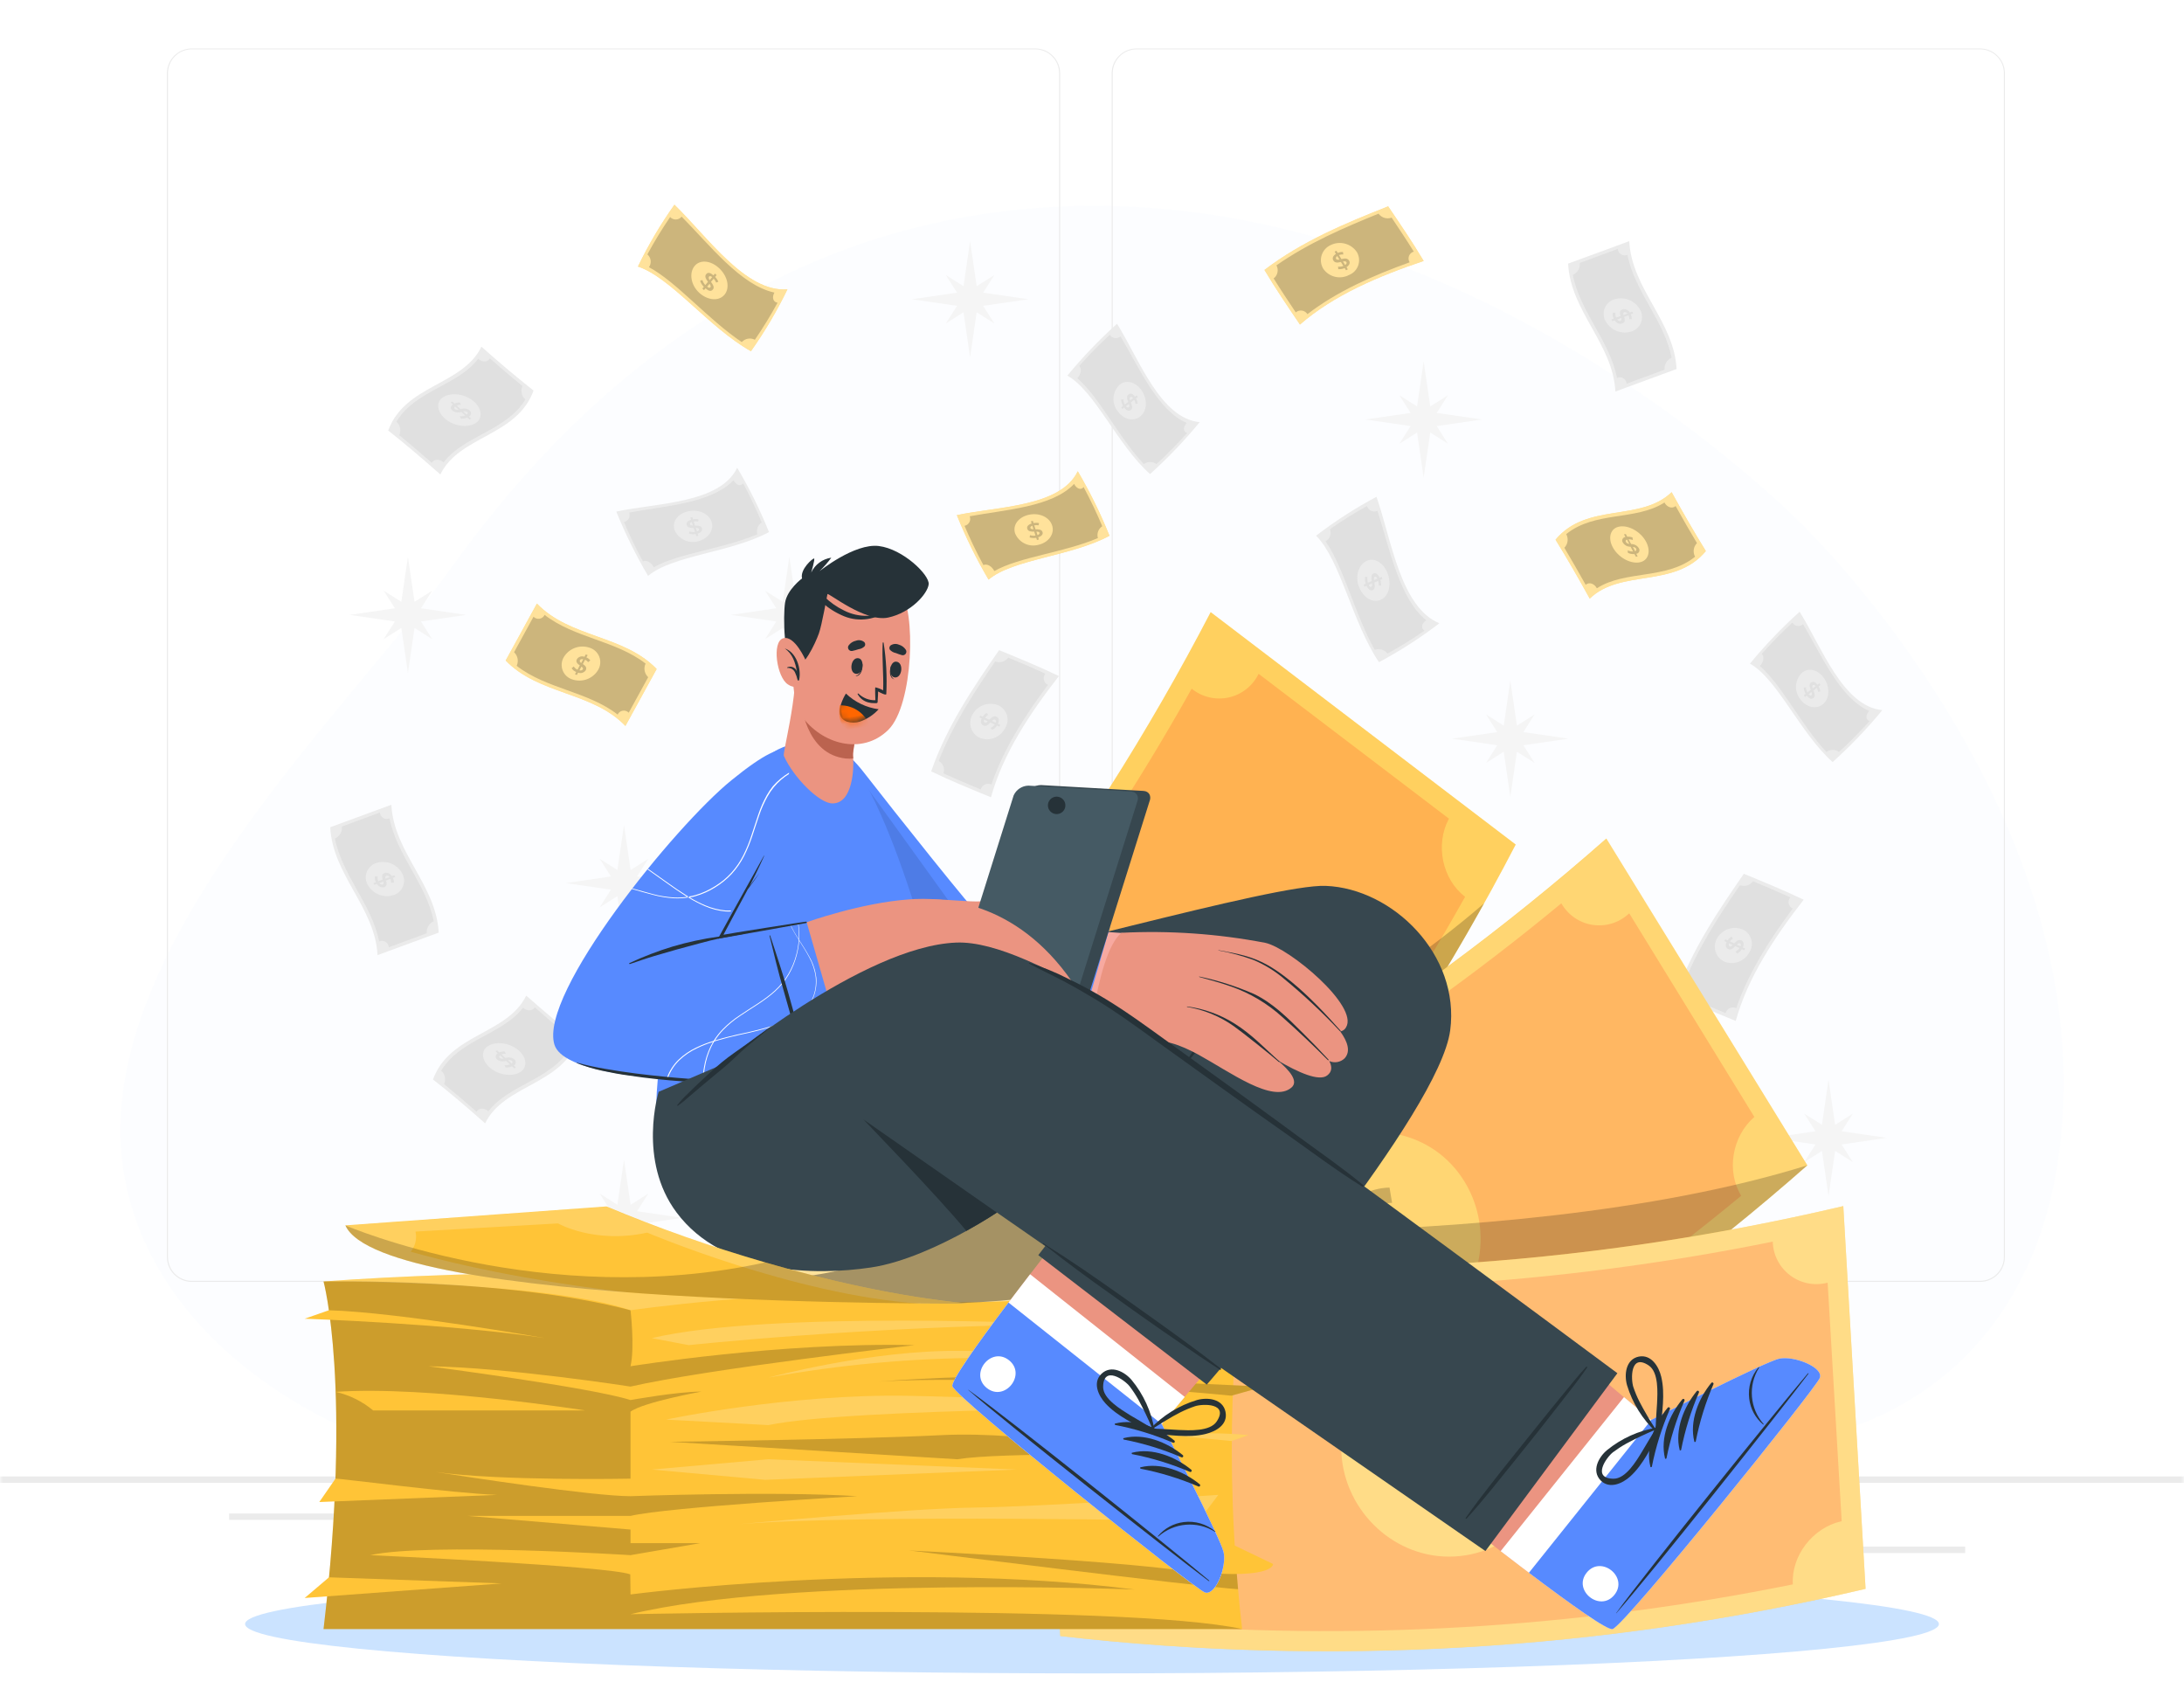<?xml version="1.0" encoding="UTF-8"?>
<svg width="340px" height="264px" viewBox="0 0 340 264" version="1.1" xmlns="http://www.w3.org/2000/svg" xmlns:xlink="http://www.w3.org/1999/xlink">
    <rect x="0" y="0" width="340" height="264" fill="#333333" stroke="none"/>
    <title>编组 4</title>
    <defs>
        <rect id="path-1" x="0" y="0" width="340" height="264"></rect>
        <path d="M0,2.443 C0.802,3.331 1.823,3.999 2.963,4.381 C3.589,4.574 4.261,4.574 4.887,4.381 C6.232,3.926 6.181,2.696 5.841,1.601 C5.654,1.04 5.403,0.503 5.091,0 C3.701,1.331 1.917,2.188 0,2.443 L0,2.443 Z" id="path-3"></path>
    </defs>
    <g id="官网" stroke="none" stroke-width="1" fill="none" fill-rule="evenodd">
        <g id="官网-秘鲁V2" transform="translate(-170, -1520)">
            <g id="编组-12" transform="translate(0, 1138)">
                <g id="编组-4" transform="translate(170, 382)">
                    <mask id="mask-2" fill="white">
                        <use xlink:href="#path-1"></use>
                    </mask>
                    <use id="矩形" fill="#FFFFFF" xlink:href="#path-1"></use>
                    <path d="M280.219,81.3 C280.219,81.3 235.703,35.779 177.852,32.263 C120.001,28.748 86.266,66.059 70.279,88.309 C54.293,110.56 14.407,147.633 19.111,181.58 C23.815,215.526 69.928,241.284 135.987,229.968 C202.046,218.653 221.198,214.359 251.296,222.946 C281.393,231.533 320.481,218.653 321.261,169.875 C322.041,121.097 280.219,81.3 280.219,81.3 Z" id="路径" fill="#0074FF" fill-rule="nonzero" opacity="0.104" mask="url(#mask-2)"></path>
                    <g id="Banknote-rafiki-3" mask="url(#mask-2)">
                        <g transform="translate(0, 7.543)">
                            <g id="freepik--background-complete--inject-97">
                                <rect id="矩形" fill="#EBEBEB" fill-rule="nonzero" x="0" y="222.258" width="340" height="1"></rect>
                                <rect id="矩形" fill="#EBEBEB" fill-rule="nonzero" x="283.41" y="233.181" width="22.522" height="1"></rect>
                                <rect id="矩形" fill="#EBEBEB" fill-rule="nonzero" x="219.32" y="235.027" width="5.909" height="1"></rect>
                                <rect id="矩形" fill="#EBEBEB" fill-rule="nonzero" x="269.681" y="226.881" width="13.049" height="1"></rect>
                                <rect id="矩形" fill="#EBEBEB" fill-rule="nonzero" x="35.673" y="228.021" width="29.369" height="1"></rect>
                                <rect id="矩形" fill="#EBEBEB" fill-rule="nonzero" x="71.101" y="228.021" width="4.304" height="1"></rect>
                                <rect id="矩形" fill="#EBEBEB" fill-rule="nonzero" x="89.4" y="230.886" width="63.702" height="1"></rect>
                                <path d="M161.16,191.981 L29.859,191.981 C27.717,191.977 25.983,190.243 25.983,188.105 L25.983,3.842 C26.001,1.717 27.73,0.004 29.859,0 L161.16,0 C163.304,0 165.043,1.735 165.043,3.876 L165.043,188.105 C165.043,190.245 163.304,191.981 161.16,191.981 Z M29.859,0.136 C27.811,0.14 26.153,1.798 26.153,3.842 L26.153,188.105 C26.153,190.149 27.811,191.807 29.859,191.811 L161.16,191.811 C163.209,191.807 164.869,190.15 164.873,188.105 L164.873,3.842 C164.869,1.797 163.209,0.14 161.16,0.136 L29.859,0.136 Z" id="形状" fill="#EBEBEB" fill-rule="nonzero"></path>
                                <path d="M308.251,191.981 L176.943,191.981 C174.8,191.977 173.064,190.244 173.06,188.105 L173.06,3.842 C173.082,1.716 174.813,0.004 176.943,0 L308.251,0 C310.377,0.007 312.101,1.72 312.12,3.842 L312.12,188.105 C312.12,190.24 310.39,191.973 308.251,191.981 Z M176.943,0.136 C174.894,0.14 173.234,1.797 173.23,3.842 L173.23,188.105 C173.234,190.15 174.894,191.807 176.943,191.811 L308.251,191.811 C310.3,191.807 311.96,190.15 311.964,188.105 L311.964,3.842 C311.96,1.797 310.3,0.14 308.251,0.136 L176.943,0.136 Z" id="形状" fill="#EBEBEB" fill-rule="nonzero"></path>
                                <polygon id="路径" fill="#F5F5F5" fill-rule="nonzero" points="153.061 40.059 160.086 39.034 153.061 38.009 154.795 35.267 152.048 36.998 151.021 29.992 149.994 36.998 147.247 35.267 148.988 38.009 141.964 39.034 148.988 40.059 147.247 42.802 149.994 41.064 151.021 48.077 152.048 41.064 154.795 42.802"></polygon>
                                <polygon id="路径" fill="#F5F5F5" fill-rule="nonzero" points="223.672 58.775 230.69 57.75 223.672 56.725 225.406 53.983 222.659 55.714 221.632 48.701 220.606 55.714 217.858 53.983 219.599 56.725 212.575 57.75 219.599 58.775 217.858 61.518 220.606 59.78 221.632 66.793 222.659 59.78 225.406 61.518"></polygon>
                                <polygon id="路径" fill="#F5F5F5" fill-rule="nonzero" points="124.916 89.188 131.94 88.163 124.916 87.131 126.657 84.396 123.91 86.127 122.883 79.114 121.856 86.127 119.109 84.396 120.85 87.131 113.825 88.163 120.85 89.188 119.109 91.931 121.856 90.193 122.883 97.206 123.91 90.193 126.657 91.931"></polygon>
                                <polygon id="路径" fill="#F5F5F5" fill-rule="nonzero" points="65.545 89.188 72.563 88.163 65.545 87.131 67.279 84.396 64.532 86.127 63.505 79.114 62.478 86.127 59.731 84.396 61.472 87.131 54.448 88.163 61.472 89.188 59.731 91.931 62.478 90.193 63.505 97.206 64.532 90.193 67.279 91.931"></polygon>
                                <polygon id="路径" fill="#F5F5F5" fill-rule="nonzero" points="99.178 130.931 106.202 129.906 99.178 128.874 100.919 126.138 98.172 127.87 97.145 120.857 96.111 127.87 93.371 126.138 95.105 128.874 88.08 129.906 95.105 130.931 93.371 133.674 96.111 131.936 97.145 138.948 98.172 131.936 100.919 133.674"></polygon>
                                <polygon id="路径" fill="#F5F5F5" fill-rule="nonzero" points="237.157 108.454 244.181 107.429 237.157 106.404 238.898 103.661 236.15 105.399 235.124 98.387 234.097 105.399 231.35 103.661 233.084 106.404 226.066 107.429 233.084 108.454 231.35 111.197 234.097 109.466 235.124 116.478 236.15 109.466 238.898 111.197"></polygon>
                                <polygon id="路径" fill="#F5F5F5" fill-rule="nonzero" points="286.702 170.59 293.719 169.558 286.702 168.533 288.436 165.797 285.688 167.528 284.662 160.516 283.635 167.528 280.888 165.797 282.628 168.533 275.604 169.558 282.628 170.59 280.888 173.326 283.635 171.595 284.662 178.607 285.688 171.595 288.436 173.326"></polygon>
                                <polygon id="路径" fill="#F5F5F5" fill-rule="nonzero" points="228.099 168.431 235.124 167.406 228.099 166.374 229.84 163.639 227.093 165.37 226.066 158.357 225.032 165.37 222.292 163.639 224.026 166.374 217.002 167.406 224.026 168.431 222.292 171.174 225.032 169.436 226.066 176.449 227.093 169.436 229.84 171.174"></polygon>
                                <polygon id="路径" fill="#F5F5F5" fill-rule="nonzero" points="99.178 183.04 106.202 182.008 99.178 180.983 100.919 178.241 98.172 179.979 97.145 172.966 96.111 179.979 93.371 178.241 95.105 180.983 88.08 182.008 95.105 183.04 93.371 185.776 96.111 184.045 97.145 191.058 98.172 184.045 100.919 185.776"></polygon>
                                <polygon id="路径" fill="#F5F5F5" fill-rule="nonzero" points="175.501 151.168 182.526 150.143 175.501 149.118 177.242 146.375 174.495 148.106 173.468 141.1 172.441 148.106 169.694 146.375 171.428 149.118 164.404 150.143 171.428 151.168 169.694 153.91 172.441 152.173 173.468 159.185 174.495 152.173 177.242 153.91"></polygon>
                                <polygon id="路径" fill="#F5F5F5" fill-rule="nonzero" points="135.653 226.677 142.678 225.652 135.653 224.627 137.387 221.884 134.64 223.616 133.613 216.61 132.586 223.616 129.839 221.884 131.58 224.627 124.556 225.652 131.58 226.677 129.839 229.42 132.586 227.682 133.613 234.694 134.64 227.682 137.387 229.42"></polygon>
                                <polygon id="路径" fill="#F5F5F5" fill-rule="nonzero" points="213.792 222.102 220.816 221.077 213.792 220.052 215.526 217.309 212.786 219.047 211.752 212.034 210.725 219.047 207.978 217.309 209.719 220.052 202.694 221.077 209.719 222.102 207.978 224.844 210.725 223.106 211.752 230.119 212.786 223.106 215.526 224.844"></polygon>
                                <path d="M214.676,95.522 C210.501,89.351 208.712,79.671 204.884,75.835 C207.848,73.564 210.993,71.539 214.288,69.78 C216.634,76.521 218.028,86.982 224.08,89.467 C221.116,91.738 217.971,93.763 214.676,95.522 Z" id="路径" fill="#EBEBEB" fill-rule="nonzero"></path>
                                <path d="M221.748,90.621 C221.163,90.234 221.313,89.473 222.027,88.998 C217.838,85.638 216.335,77.817 214.438,71.966 C214.125,72.107 213.766,72.106 213.455,71.963 C213.143,71.82 212.908,71.548 212.813,71.219 C210.824,72.319 208.895,73.522 207.033,74.824 C207.333,75.534 207.037,76.354 206.353,76.711 C209.188,80.709 210.916,88.089 214.016,93.601 C214.732,93.335 215.537,93.576 215.988,94.191 L215.988,94.191 C217.97,93.103 219.892,91.911 221.748,90.621 L221.748,90.621 Z M211.548,83.771 C210.929,82.121 211.5,80.329 212.765,79.745 C214.03,79.162 215.485,80.132 216.063,81.823 C216.641,83.513 216.192,85.264 214.934,85.821 C213.676,86.378 212.16,85.434 211.568,83.771 L211.548,83.771 Z" id="形状" fill="#E0E0E0" fill-rule="nonzero"></path>
                                <path d="M119.714,75.272 C113.737,78.489 104.672,78.89 100.892,82.094 C98.995,78.884 97.34,75.537 95.941,72.081 C102.326,70.723 112.084,70.818 114.764,65.259 C116.666,68.466 118.321,71.813 119.714,75.272 L119.714,75.272 Z" id="路径" fill="#EBEBEB" fill-rule="nonzero"></path>
                                <path d="M115.675,67.689 C115.28,68.212 114.58,67.96 114.192,67.193 C110.792,70.812 103.482,71.199 97.94,72.237 C98.062,72.538 98.044,72.877 97.89,73.163 C97.736,73.449 97.463,73.652 97.145,73.717 C97.954,75.645 98.913,77.675 100.082,79.827 C100.606,79.562 101.374,79.976 101.782,80.75 C105.665,78.544 112.594,77.878 117.905,75.618 C117.691,74.922 117.969,74.168 118.585,73.778 L118.585,73.778 C117.783,71.857 116.838,69.834 115.682,67.668 L115.675,67.689 Z M108.657,76.711 C107.177,77.11 105.628,76.364 105.019,74.959 C104.564,73.602 105.563,72.373 107.161,72.034 C108.759,71.694 110.35,72.38 110.779,73.683 C111.207,74.987 110.228,76.317 108.657,76.711 Z" id="形状" fill="#E0E0E0" fill-rule="nonzero"></path>
                                <path d="M179.037,66.243 C173.958,61.728 170.476,53.345 166.165,50.921 C168.535,48.041 171.12,45.342 173.896,42.849 C177.358,48.375 180.615,57.56 186.762,58.164 C184.394,61.047 181.811,63.747 179.037,66.243 L179.037,66.243 Z" id="路径" fill="#EBEBEB" fill-rule="nonzero"></path>
                                <path d="M184.783,59.848 C184.164,59.658 184.158,58.918 184.749,58.293 C180.2,56.345 177.31,49.618 174.434,44.805 C174.192,45.024 173.865,45.124 173.543,45.076 C173.22,45.029 172.935,44.84 172.768,44.56 C171.231,45.986 169.646,47.574 168.008,49.421 C168.436,49.821 168.307,50.683 167.715,51.328 C171.115,54.22 174.121,60.493 178.072,64.695 C178.653,64.257 179.455,64.257 180.037,64.695 L180.037,64.695 C181.567,63.283 183.144,61.701 184.797,59.875 L184.783,59.848 Z M173.903,56.345 C173.019,55.093 173.193,53.382 174.311,52.333 C175.399,51.457 176.922,51.96 177.8,53.345 C178.677,54.729 178.561,56.454 177.48,57.302 C176.399,58.151 174.808,57.703 173.924,56.345 L173.903,56.345 Z" id="形状" fill="#E0E0E0" fill-rule="nonzero"></path>
                                <path d="M194.976,137.041 C192.658,130.666 193.582,121.658 190.964,117.456 C194.422,116.057 197.979,114.918 201.606,114.048 C202.021,120.551 200.498,130.178 205.618,133.64 C202.162,135.039 198.604,136.176 194.976,137.041 Z" id="路径" fill="#EBEBEB" fill-rule="nonzero"></path>
                                <path d="M203.075,134.156 C202.62,133.687 202.973,133.042 203.755,132.798 C200.668,128.915 201.355,121.631 201.137,116.01 C200.819,116.09 200.483,116.023 200.219,115.828 C199.956,115.634 199.794,115.332 199.777,115.005 C197.737,115.528 195.595,116.173 193.27,117.008 C193.453,117.564 192.93,118.264 192.1,118.549 C193.718,122.71 193.365,129.655 194.82,135.222 C195.539,135.121 196.24,135.501 196.547,136.158 L196.547,136.158 C198.587,135.642 200.716,135.004 203.034,134.176 L203.075,134.156 Z M195.201,125.914 C195.014,124.394 195.982,122.971 197.465,122.581 C198.825,122.323 199.94,123.491 200.049,125.12 C200.158,126.749 199.24,128.216 197.887,128.453 C196.534,128.691 195.323,127.523 195.201,125.914 L195.201,125.914 Z" id="形状" fill="#E0E0E0" fill-rule="nonzero"></path>
                                <path d="M285.301,111.068 C280.221,106.553 276.74,98.17 272.428,95.746 C274.801,92.867 277.385,90.169 280.16,87.674 C283.628,93.2 286.885,102.385 293.032,102.989 C290.662,105.872 288.077,108.572 285.301,111.068 L285.301,111.068 Z" id="路径" fill="#EBEBEB" fill-rule="nonzero"></path>
                                <path d="M291.04,104.68 C290.414,104.483 290.414,103.743 291.006,103.118 C286.443,101.15 283.56,94.443 280.697,89.609 C280.456,89.829 280.129,89.928 279.806,89.881 C279.483,89.834 279.199,89.644 279.031,89.365 C277.494,90.79 275.91,92.379 274.271,94.225 C274.7,94.626 274.57,95.488 273.979,96.133 C277.379,99.025 280.384,105.298 284.335,109.5 C284.918,109.064 285.718,109.064 286.3,109.5 L286.3,109.5 C287.83,108.088 289.408,106.506 291.06,104.68 L291.04,104.68 Z M280.16,101.15 C279.274,99.901 279.448,98.19 280.568,97.144 C281.649,96.262 283.179,96.764 284.05,98.149 C284.92,99.534 284.818,101.258 283.737,102.107 C282.656,102.955 281.071,102.507 280.16,101.15 Z" id="形状" fill="#E0E0E0" fill-rule="nonzero"></path>
                                <path d="M281.275,100.722 L280.983,100.946 L280.813,100.681 L281.098,100.457 C280.92,100.163 280.817,99.83 280.799,99.487 L281.153,99.425 C281.163,99.711 281.239,99.99 281.377,100.24 L281.887,99.846 C281.731,99.425 281.574,98.957 281.935,98.679 C282.193,98.475 282.581,98.55 282.941,99.038 L283.234,98.814 L283.404,99.086 L283.118,99.303 C283.259,99.548 283.351,99.818 283.39,100.097 L283.043,100.159 C283.009,99.936 282.94,99.721 282.839,99.52 L282.322,99.921 C282.486,100.342 282.656,100.81 282.322,101.082 C281.989,101.353 281.642,101.211 281.275,100.722 Z M282.2,99.602 L282.662,99.256 C282.486,99.038 282.329,99.011 282.214,99.1 C282.098,99.188 282.125,99.378 282.2,99.602 Z M281.996,100.675 C282.125,100.579 282.091,100.389 281.996,100.159 L281.54,100.512 C281.738,100.729 281.887,100.763 281.996,100.675 Z" id="形状" fill="#E0E0E0" fill-rule="nonzero"></path>
                                <path d="M164.846,97.681 C160.283,103.553 156.114,109.839 154.272,116.553 C151.198,115.284 148.043,114.007 144.962,112.521 C147.376,105.535 151.545,99.405 155.536,93.648 C158.61,94.918 161.765,96.194 164.846,97.681 Z" id="路径" fill="#EBEBEB" fill-rule="nonzero"></path>
                                <path d="M156.964,94.816 C156.494,95.447 155.663,95.693 154.924,95.42 C151.633,100.22 148.342,105.284 146.125,110.898 C146.817,111.268 147.137,112.086 146.88,112.826 C148.804,113.709 150.749,114.53 152.674,115.331 C152.771,114.993 153.01,114.713 153.33,114.565 C153.649,114.417 154.018,114.414 154.34,114.557 C156.21,109.092 159.494,103.933 163.139,99.052 C162.817,98.91 162.582,98.624 162.506,98.281 C162.429,97.938 162.52,97.579 162.751,97.314 L162.751,97.314 C160.82,96.432 158.882,95.61 156.958,94.809 L156.964,94.816 Z M156.4,105.902 C155.65,107.285 153.979,107.887 152.517,107.3 C151.852,106.982 151.354,106.395 151.149,105.687 C150.944,104.979 151.051,104.218 151.443,103.594 C152.247,102.213 153.946,101.634 155.428,102.236 C156.092,102.546 156.584,103.134 156.772,103.842 C156.96,104.55 156.824,105.304 156.4,105.902 Z" id="形状" fill="#E0E0E0" fill-rule="nonzero"></path>
                                <path d="M155.36,105.114 L155.727,105.284 L155.57,105.555 L155.203,105.386 C155.026,105.675 154.771,105.91 154.469,106.065 L154.217,105.759 C154.472,105.633 154.689,105.444 154.85,105.209 L154.17,104.904 C153.87,105.23 153.524,105.583 153.068,105.365 C152.735,105.209 152.578,104.822 152.83,104.279 L152.463,104.11 L152.619,103.838 L152.986,104.008 C153.138,103.771 153.343,103.574 153.585,103.431 L153.836,103.716 C153.644,103.835 153.475,103.989 153.34,104.171 L154.02,104.476 C154.326,104.15 154.7,103.797 155.142,104.014 C155.475,104.184 155.618,104.544 155.36,105.114 Z M153.796,104.734 L153.211,104.463 C153.109,104.714 153.17,104.87 153.313,104.938 C153.456,105.006 153.626,104.904 153.796,104.734 Z M154.918,104.469 C154.754,104.395 154.591,104.503 154.421,104.68 L155.006,104.945 C155.108,104.687 155.04,104.544 154.918,104.469 L154.918,104.469 Z" id="形状" fill="#E0E0E0" fill-rule="nonzero"></path>
                                <path d="M280.792,132.493 C276.223,138.365 272.061,144.651 270.218,151.365 C267.145,150.095 263.99,148.819 260.909,147.332 C263.323,140.347 267.492,134.217 271.476,128.46 C274.557,129.73 277.712,131.019 280.792,132.493 Z" id="路径" fill="#EBEBEB" fill-rule="nonzero"></path>
                                <path d="M272.911,129.621 C272.444,130.257 271.612,130.506 270.871,130.232 C267.58,135.025 264.289,140.096 262.072,145.71 C262.768,146.073 263.092,146.891 262.834,147.631 C264.758,148.52 266.703,149.335 268.627,150.143 C268.723,149.803 268.962,149.522 269.282,149.374 C269.602,149.225 269.972,149.223 270.293,149.369 C272.163,143.938 275.448,138.745 279.092,133.864 C278.771,133.722 278.536,133.435 278.459,133.093 C278.383,132.75 278.474,132.391 278.705,132.126 L278.705,132.126 C276.78,131.25 274.842,130.429 272.918,129.628 L272.911,129.621 Z M272.313,140.727 C271.562,142.11 269.892,142.712 268.43,142.126 C267.763,141.809 267.264,141.222 267.058,140.513 C266.853,139.805 266.961,139.043 267.356,138.419 C268.177,137.072 269.861,136.524 271.32,137.129 C271.967,137.438 272.448,138.012 272.638,138.702 C272.829,139.392 272.71,140.131 272.313,140.727 Z" id="形状" fill="#E0E0E0" fill-rule="nonzero"></path>
                                <path d="M271.32,139.926 L271.687,140.096 C271.633,140.184 271.578,140.272 271.531,140.367 L271.164,140.198 C270.98,140.484 270.724,140.718 270.422,140.876 L270.178,140.571 C270.431,140.443 270.648,140.254 270.81,140.021 L270.13,139.716 C269.831,140.041 269.484,140.394 269.028,140.177 C268.695,140.021 268.539,139.634 268.79,139.091 L268.423,138.921 C268.471,138.826 268.525,138.738 268.58,138.65 L268.947,138.819 C269.098,138.581 269.303,138.381 269.545,138.236 L269.79,138.528 C269.601,138.648 269.435,138.803 269.3,138.982 L269.98,139.288 C270.286,138.962 270.66,138.609 271.102,138.826 C271.422,138.996 271.558,139.376 271.32,139.926 Z M269.756,139.546 L269.171,139.274 C269.069,139.526 269.13,139.682 269.273,139.75 C269.416,139.817 269.572,139.716 269.742,139.546 L269.756,139.546 Z M270.878,139.281 C270.715,139.206 270.552,139.315 270.382,139.485 L270.96,139.756 C271.055,139.498 271.007,139.342 270.864,139.281 L270.878,139.281 Z" id="形状" fill="#E0E0E0" fill-rule="nonzero"></path>
                                <path d="M251.478,53.399 C251.117,45.993 244.48,40.894 244.12,33.488 L253.64,29.992 C254.007,37.398 260.637,42.496 261.004,49.896 L251.478,53.399 Z" id="路径" fill="#EBEBEB" fill-rule="nonzero"></path>
                                <path d="M259.141,49.998 C259.06,49.204 259.503,48.449 260.236,48.131 C259.087,42.367 254.49,37.88 253.354,32.117 C253.034,32.258 252.664,32.232 252.366,32.05 C252.067,31.867 251.878,31.549 251.858,31.2 L245.942,33.379 C246.025,34.172 245.585,34.926 244.854,35.246 C245.99,41.01 250.587,45.504 251.736,51.267 C252.055,51.126 252.422,51.15 252.72,51.332 C253.017,51.514 253.206,51.83 253.225,52.177 L253.225,52.177 L259.134,49.998 L259.141,49.998 Z M249.995,42.53 C249.621,41.914 249.549,41.162 249.799,40.486 C250.05,39.811 250.595,39.286 251.28,39.061 C252.806,38.563 254.473,39.197 255.279,40.582 C255.656,41.197 255.73,41.949 255.481,42.626 C255.232,43.302 254.686,43.827 254,44.051 C252.467,44.549 250.794,43.902 249.995,42.503 L249.995,42.53 Z" id="形状" fill="#E0E0E0" fill-rule="nonzero"></path>
                                <path d="M251.382,42.313 L250.988,42.456 L250.838,42.191 L251.226,42.042 C251.071,41.765 251.014,41.445 251.063,41.132 L251.498,41.132 C251.454,41.39 251.489,41.655 251.6,41.892 L252.28,41.634 C252.171,41.234 252.083,40.793 252.566,40.616 C253.014,40.489 253.491,40.693 253.708,41.105 L254.102,40.962 L254.259,41.234 L253.864,41.376 C253.984,41.606 254.04,41.864 254.028,42.123 L253.64,42.123 C253.65,41.916 253.613,41.709 253.531,41.519 L252.851,41.784 C252.96,42.184 253.062,42.625 252.572,42.802 C252.109,42.959 251.601,42.75 251.382,42.313 Z M252.742,41.492 L253.361,41.261 C253.191,41.044 253.014,40.989 252.858,41.044 C252.702,41.098 252.681,41.281 252.729,41.492 L252.742,41.492 Z M252.273,42.401 C252.443,42.34 252.443,42.164 252.396,41.947 L251.777,42.171 C251.933,42.401 252.11,42.456 252.28,42.401 L252.273,42.401 Z" id="形状" fill="#E0E0E0" fill-rule="nonzero"></path>
                                <path d="M58.772,141.121 C58.405,133.735 51.775,128.616 51.408,121.21 L60.928,117.714 C61.295,125.12 67.925,130.212 68.292,137.618 L58.772,141.121 Z" id="路径" fill="#EBEBEB" fill-rule="nonzero"></path>
                                <path d="M66.436,137.72 C66.354,136.928 66.794,136.173 67.524,135.853 C66.382,130.089 61.785,125.602 60.642,119.832 C60.323,119.976 59.953,119.953 59.654,119.771 C59.355,119.589 59.165,119.271 59.146,118.922 L53.23,121.101 C53.313,121.893 52.873,122.648 52.142,122.968 C53.285,128.732 57.882,133.226 59.024,138.989 C59.343,138.845 59.713,138.868 60.012,139.05 C60.312,139.232 60.502,139.55 60.52,139.899 L60.52,139.899 L66.436,137.72 L66.436,137.72 Z M57.283,130.252 C56.909,129.636 56.837,128.884 57.087,128.208 C57.338,127.533 57.883,127.008 58.568,126.783 C60.092,126.288 61.754,126.922 62.56,128.304 C62.937,128.918 63.011,129.671 62.762,130.348 C62.513,131.024 61.968,131.549 61.282,131.773 C59.75,132.267 58.081,131.621 57.283,130.225 L57.283,130.252 Z" id="形状" fill="#E0E0E0" fill-rule="nonzero"></path>
                                <path d="M58.67,130.035 L58.276,130.178 L58.126,129.906 L58.514,129.764 C58.365,129.485 58.31,129.166 58.358,128.854 L58.793,128.854 C58.745,129.112 58.78,129.378 58.895,129.614 L59.575,129.356 C59.459,128.956 59.371,128.514 59.86,128.338 C60.309,128.208 60.788,128.412 61.003,128.827 L61.397,128.684 L61.547,128.956 L61.159,129.098 C61.282,129.327 61.336,129.586 61.316,129.845 L60.887,129.845 C60.898,129.638 60.86,129.431 60.778,129.241 L60.098,129.506 C60.214,129.899 60.309,130.347 59.826,130.524 C59.374,130.659 58.889,130.453 58.67,130.035 L58.67,130.035 Z M60.03,129.214 L60.656,128.983 C60.555,128.804 60.346,128.715 60.146,128.766 C59.969,128.827 59.969,128.983 60.017,129.214 L60.03,129.214 Z M59.561,130.123 C59.738,130.062 59.738,129.886 59.684,129.662 L59.065,129.893 C59.228,130.123 59.398,130.178 59.548,130.123 L59.561,130.123 Z" id="形状" fill="#E0E0E0" fill-rule="nonzero"></path>
                                <path d="M83.062,53.25 C80.471,60.391 71.502,60.249 68.551,66.304 C65.79,63.88 63.111,61.552 60.438,59.475 C63.022,52.333 71.998,52.476 74.95,46.42 C77.704,48.878 80.424,51.152 83.062,53.25 Z" id="路径" fill="#EBEBEB" fill-rule="nonzero"></path>
                                <path d="M76.269,48.233 C75.922,48.871 75.065,48.864 74.44,48.307 C71.216,52.503 64.675,53.195 61.71,58.097 C62.304,58.622 62.484,59.474 62.152,60.194 C63.816,61.552 65.507,62.987 67.225,64.498 C67.572,63.867 68.428,63.867 69.047,64.424 C72.27,60.228 78.812,59.536 81.784,54.634 C81.189,54.112 81.009,53.261 81.342,52.544 C81.342,52.544 81.342,52.544 81.342,52.544 C79.669,51.186 77.976,49.751 76.262,48.24 L76.269,48.233 Z M73.855,58.416 C72.549,59.095 70.455,58.714 69.197,57.554 C67.939,56.393 67.837,54.838 69.197,54.159 C70.557,53.48 72.597,53.861 73.862,55.028 C75.126,56.196 75.154,57.744 73.855,58.429 L73.855,58.416 Z" id="形状" fill="#E0E0E0" fill-rule="nonzero"></path>
                                <path d="M73.005,57.296 C73.127,57.404 73.243,57.506 73.352,57.615 L73.1,57.75 L72.753,57.438 C72.435,57.578 72.086,57.634 71.74,57.601 L71.563,57.241 C71.854,57.275 72.149,57.235 72.42,57.126 L71.801,56.562 C71.347,56.749 70.827,56.676 70.441,56.372 C70.271,56.263 70.176,56.069 70.191,55.868 C70.207,55.667 70.331,55.49 70.516,55.408 L70.162,55.089 L70.414,54.953 L70.761,55.266 C71.02,55.152 71.301,55.099 71.584,55.11 L71.767,55.463 C71.536,55.459 71.306,55.495 71.087,55.571 L71.72,56.148 C72.171,55.949 72.697,56.02 73.08,56.332 C73.245,56.444 73.338,56.636 73.323,56.835 C73.307,57.034 73.186,57.21 73.005,57.296 Z M71.4,56.223 L70.842,55.714 C70.768,55.76 70.723,55.84 70.723,55.928 C70.723,56.015 70.768,56.096 70.842,56.141 C71.008,56.248 71.211,56.278 71.4,56.223 Z M72.692,56.569 C72.516,56.45 72.295,56.42 72.094,56.488 L72.644,56.99 C72.862,56.841 72.855,56.691 72.719,56.569 L72.692,56.569 Z" id="形状" fill="#E0E0E0" fill-rule="nonzero"></path>
                                <path d="M90.032,154.25 C87.448,161.391 78.472,161.249 75.521,167.304 C72.801,164.881 70.081,162.552 67.408,160.475 C69.999,153.333 78.968,153.476 81.92,147.421 C84.68,149.844 87.394,152.152 90.032,154.25 Z" id="路径" fill="#EBEBEB" fill-rule="nonzero"></path>
                                <path d="M83.239,149.233 C82.892,149.865 82.042,149.865 81.416,149.308 C78.193,153.503 71.652,154.196 68.68,159.097 C69.278,159.62 69.461,160.473 69.129,161.195 C70.795,162.552 72.488,164.005 74.202,165.499 C74.542,164.867 75.398,164.867 76.024,165.424 C79.24,161.229 85.789,160.529 88.754,155.635 C88.159,155.113 87.979,154.262 88.312,153.544 L88.312,153.544 C86.648,152.186 84.957,150.752 83.239,149.24 L83.239,149.233 Z M80.825,159.416 C79.526,160.095 77.425,159.715 76.174,158.554 C74.922,157.393 74.814,155.838 76.174,155.16 C77.534,154.481 79.574,154.861 80.832,156.029 C82.09,157.196 82.124,158.744 80.825,159.43 L80.825,159.416 Z" id="形状" fill="#E0E0E0" fill-rule="nonzero"></path>
                                <path d="M79.982,158.296 L80.328,158.615 C80.24,158.656 80.158,158.703 80.077,158.751 L79.73,158.432 C79.41,158.575 79.059,158.633 78.71,158.601 C78.656,158.479 78.594,158.364 78.54,158.242 C78.831,158.275 79.125,158.235 79.397,158.126 L78.771,157.563 C78.316,157.747 77.796,157.672 77.411,157.366 C77.245,157.255 77.152,157.064 77.167,156.865 C77.183,156.667 77.305,156.492 77.486,156.409 L77.139,156.09 L77.391,155.954 L77.738,156.266 C77.995,156.154 78.273,156.098 78.554,156.103 C78.615,156.225 78.683,156.341 78.744,156.456 C78.512,156.454 78.282,156.493 78.064,156.572 L78.69,157.142 C79.144,156.955 79.664,157.028 80.05,157.332 C80.216,157.443 80.31,157.634 80.296,157.834 C80.282,158.033 80.162,158.209 79.982,158.296 L79.982,158.296 Z M78.397,157.217 L77.846,156.714 C77.656,156.864 77.676,157.013 77.846,157.142 C78.011,157.244 78.211,157.271 78.397,157.217 L78.397,157.217 Z M79.689,157.57 C79.516,157.444 79.291,157.414 79.091,157.488 L79.642,157.99 C79.832,157.841 79.825,157.692 79.689,157.57 L79.689,157.57 Z" id="形状" fill="#E0E0E0" fill-rule="nonzero"></path>
                                <path d="M212.745,83.635 L212.405,83.778 C212.371,83.669 212.33,83.561 212.289,83.445 L212.622,83.303 C212.503,82.951 212.468,82.577 212.52,82.21 L212.888,82.257 C212.842,82.559 212.863,82.867 212.949,83.16 L213.54,82.902 C213.466,82.42 213.404,81.891 213.826,81.714 C214.132,81.578 214.506,81.768 214.764,82.393 L215.098,82.244 L215.22,82.576 L214.887,82.719 C214.981,83.01 215.018,83.316 214.996,83.622 L214.635,83.581 C214.649,83.339 214.624,83.096 214.56,82.861 L213.962,83.119 C214.037,83.601 214.112,84.138 213.697,84.314 C213.391,84.436 213.017,84.246 212.745,83.635 Z M213.908,82.753 L214.438,82.522 C214.302,82.25 214.152,82.169 214.023,82.23 C213.894,82.291 213.874,82.495 213.908,82.753 L213.908,82.753 Z M213.479,83.798 C213.629,83.737 213.636,83.527 213.595,83.262 L213.071,83.493 C213.207,83.771 213.357,83.852 213.479,83.798 L213.479,83.798 Z" id="形状" fill="#E0E0E0" fill-rule="nonzero"></path>
                                <path d="M108.603,75.509 C108.644,75.618 108.678,75.74 108.718,75.855 L108.406,75.923 C108.365,75.808 108.331,75.693 108.297,75.577 C107.958,75.646 107.607,75.627 107.277,75.523 C107.277,75.407 107.324,75.292 107.345,75.17 C107.616,75.262 107.905,75.287 108.188,75.245 C108.12,75.041 108.052,74.83 107.991,74.627 C107.535,74.627 107.046,74.627 106.903,74.186 C106.808,73.866 107.005,73.507 107.583,73.364 C107.549,73.249 107.508,73.133 107.474,73.011 L107.787,72.943 C107.787,73.059 107.862,73.174 107.896,73.289 C108.172,73.235 108.456,73.235 108.732,73.289 C108.732,73.405 108.732,73.52 108.678,73.636 C108.453,73.598 108.223,73.598 107.998,73.636 C108.059,73.846 108.127,74.05 108.195,74.26 C108.644,74.26 109.147,74.26 109.276,74.681 C109.392,74.987 109.188,75.353 108.603,75.509 Z M107.868,74.253 C107.814,74.07 107.753,73.88 107.698,73.704 C107.433,73.792 107.352,73.928 107.399,74.063 C107.447,74.199 107.63,74.247 107.868,74.253 Z M108.814,74.81 C108.766,74.654 108.569,74.627 108.324,74.62 C108.385,74.803 108.44,74.987 108.501,75.17 C108.8,75.075 108.854,74.939 108.8,74.81 L108.814,74.81 Z" id="形状" fill="#E0E0E0" fill-rule="nonzero"></path>
                                <path d="M175.012,55.897 L174.719,56.121 L174.549,55.856 L174.835,55.632 C174.656,55.338 174.554,55.005 174.536,54.662 L174.889,54.6 C174.899,54.886 174.976,55.165 175.114,55.415 L175.63,55.021 C175.467,54.6 175.311,54.132 175.671,53.854 C176.032,53.575 176.351,53.725 176.678,54.214 L176.97,53.99 L177.14,54.261 L176.854,54.478 C176.995,54.723 177.087,54.993 177.126,55.273 L176.78,55.334 C176.746,55.112 176.677,54.896 176.576,54.696 L176.059,55.096 C176.222,55.517 176.392,55.985 176.059,56.257 C175.726,56.528 175.379,56.386 175.012,55.897 Z M175.936,54.777 L176.399,54.431 C176.222,54.214 176.066,54.186 175.95,54.268 C175.834,54.349 175.862,54.553 175.936,54.777 Z M175.739,55.85 C175.862,55.755 175.828,55.564 175.739,55.334 L175.284,55.68 C175.474,55.904 175.624,55.938 175.739,55.85 Z" id="形状" fill="#E0E0E0" fill-rule="nonzero"></path>
                                <path d="M196.364,126.037 L196.003,126.098 C196.003,125.989 196.003,125.88 196.003,125.779 L196.364,125.718 C196.348,125.373 196.419,125.03 196.568,124.72 L196.908,124.842 C196.778,125.094 196.71,125.373 196.71,125.656 L197.356,125.555 C197.411,125.107 197.499,124.625 197.948,124.55 C198.274,124.496 198.574,124.74 198.662,125.344 L199.022,125.29 L199.022,125.609 L198.669,125.663 C198.679,125.946 198.632,126.227 198.533,126.491 L198.193,126.383 C198.275,126.166 198.319,125.936 198.322,125.704 L197.676,125.813 C197.615,126.261 197.547,126.749 197.098,126.824 C196.765,126.885 196.459,126.641 196.364,126.037 Z M197.724,125.494 L198.295,125.398 C198.24,125.127 198.118,125.032 197.975,125.052 C197.832,125.073 197.758,125.256 197.717,125.494 L197.724,125.494 Z M197.044,126.342 C197.2,126.342 197.261,126.132 197.302,125.887 L196.731,125.976 C196.772,126.267 196.887,126.362 197.023,126.342 L197.044,126.342 Z" id="形状" fill="#E0E0E0" fill-rule="nonzero"></path>
                            </g>
                            <g id="freepik--Shadow--inject-97" transform="translate(38.155, 237.546)">
                                <ellipse id="freepik--path--inject-97" fill="#CBE3FF" fill-rule="nonzero" cx="131.845" cy="7.685" rx="131.845" ry="7.685"></ellipse>
                            </g>
                            <g id="freepik--banknotes-2--inject-97" transform="translate(78.724, 24.323)">
                                <path d="M38.182,22.796 C31.674,19.157 25.718,11.31 20.59,9.619 C22.211,6.261 24.111,3.043 26.268,0 C31.396,4.962 37.352,13.686 43.86,13.17 C42.235,16.529 40.336,19.748 38.182,22.796 L38.182,22.796 Z" id="路径" fill="#FFC437" fill-rule="nonzero"></path>
                                <path d="M38.182,22.796 C31.674,19.157 25.718,11.31 20.59,9.619 C22.211,6.261 24.111,3.043 26.268,0 C31.396,4.962 37.352,13.686 43.86,13.17 C42.235,16.529 40.336,19.748 38.182,22.796 L38.182,22.796 Z" id="路径" fill="#FFFFFF" fill-rule="nonzero" opacity="0.5"></path>
                                <path d="M42.316,15.247 C41.636,15.166 41.412,14.419 41.834,13.672 C36.584,12.545 31.715,6.205 27.39,1.853 C27.176,2.122 26.854,2.284 26.51,2.295 C26.166,2.307 25.834,2.168 25.602,1.914 C24.322,3.792 23.14,5.734 22.059,7.732 C22.646,8.231 22.753,9.096 22.304,9.721 C26.636,12.029 31.498,17.868 36.754,21.377 C37.274,20.81 38.111,20.662 38.794,21.017 L38.794,21.017 C40.07,19.153 41.251,17.225 42.33,15.24 L42.316,15.247 Z M30.117,13.693 C28.825,12.491 28.526,10.638 29.396,9.552 C30.267,8.465 31.987,8.683 33.279,9.925 C34.571,11.167 34.938,12.939 34.068,13.998 C33.198,15.057 31.436,14.908 30.117,13.693 Z" id="形状" fill="#000000" fill-rule="nonzero" opacity="0.2"></path>
                                <g id="编组" opacity="0.2" transform="translate(30.267, 10.603)" fill="#000000" fill-rule="nonzero">
                                    <path d="M0.836,2.41 L0.605,2.689 L0.347,2.451 C0.428,2.356 0.503,2.261 0.585,2.173 C0.319,1.911 0.118,1.59 0,1.236 L0.354,1.114 C0.444,1.407 0.6,1.676 0.809,1.901 L1.224,1.399 C0.938,1.005 0.646,0.557 0.938,0.211 C1.231,-0.135 1.571,-0.04 2.081,0.387 C2.162,0.299 2.237,0.204 2.319,0.109 L2.57,0.353 L2.339,0.632 C2.553,0.846 2.724,1.1 2.842,1.378 L2.502,1.514 C2.407,1.289 2.276,1.08 2.115,0.896 L1.693,1.399 C1.979,1.793 2.285,2.241 1.992,2.587 C1.7,2.933 1.36,2.858 0.836,2.41 Z M1.516,1.1 L1.884,0.659 C1.646,0.476 1.476,0.476 1.387,0.584 C1.299,0.693 1.34,0.91 1.482,1.127 L1.516,1.1 Z M1.612,2.227 C1.714,2.105 1.612,1.922 1.469,1.698 L1.102,2.139 C1.319,2.356 1.482,2.363 1.578,2.254 L1.612,2.227 Z" id="形状"></path>
                                </g>
                                <path d="M93.996,51.525 C88.012,54.743 78.955,55.15 75.174,58.348 C73.277,55.133 71.626,51.779 70.237,48.314 C76.622,46.957 86.38,47.045 89.06,41.485 C90.956,44.703 92.606,48.059 93.996,51.525 L93.996,51.525 Z" id="路径" fill="#FFC437" fill-rule="nonzero"></path>
                                <path d="M93.996,51.525 C88.012,54.743 78.955,55.15 75.174,58.348 C73.277,55.133 71.626,51.779 70.237,48.314 C76.622,46.957 86.38,47.045 89.06,41.485 C90.956,44.703 92.606,48.059 93.996,51.525 L93.996,51.525 Z" id="路径" fill="#FFFFFF" fill-rule="nonzero" opacity="0.5"></path>
                                <path d="M89.964,43.949 C89.57,44.465 88.876,44.214 88.488,43.454 C85.088,47.065 77.772,47.459 72.236,48.491 C72.358,48.793 72.339,49.134 72.184,49.422 C72.029,49.709 71.754,49.912 71.434,49.977 C72.25,51.905 73.202,53.928 74.372,56.087 C74.902,55.822 75.67,56.237 76.072,57.017 C79.961,54.811 86.89,54.146 92.194,51.885 C91.988,51.187 92.265,50.437 92.874,50.039 L92.874,50.039 C92.065,48.117 91.12,46.101 89.964,43.929 L89.964,43.949 Z M82.946,52.93 C81.467,53.338 79.915,52.589 79.315,51.179 C78.86,49.862 79.852,48.599 81.457,48.253 C83.062,47.907 84.64,48.606 85.068,49.91 C85.496,51.213 84.524,52.571 82.946,52.93 Z" id="形状" fill="#000000" fill-rule="nonzero" opacity="0.2"></path>
                                <g id="编组" opacity="0.2" transform="translate(81.173, 49.204)" fill="#000000" fill-rule="nonzero">
                                    <path d="M1.726,2.559 C1.766,2.675 1.8,2.79 1.834,2.906 L1.522,2.98 C1.522,2.865 1.447,2.749 1.413,2.634 C1.073,2.698 0.723,2.68 0.393,2.58 C0.393,2.457 0.44,2.342 0.468,2.227 C0.736,2.319 1.024,2.343 1.304,2.295 C1.243,2.091 1.175,1.887 1.107,1.677 C0.658,1.677 0.162,1.677 0.026,1.236 C-0.076,0.923 0.121,0.591 0.706,0.414 C0.665,0.299 0.631,0.183 0.59,0.068 L0.91,0 C0.91,0.115 0.978,0.231 1.018,0.346 C1.294,0.289 1.579,0.289 1.855,0.346 L1.794,0.692 C1.569,0.654 1.339,0.654 1.114,0.692 C1.182,0.896 1.25,1.107 1.311,1.317 C1.766,1.317 2.263,1.317 2.399,1.738 C2.514,2.037 2.31,2.376 1.726,2.559 Z M0.991,1.303 C0.93,1.12 0.876,0.937 0.814,0.754 C0.556,0.849 0.474,0.984 0.515,1.12 C0.556,1.256 0.753,1.297 0.991,1.303 L0.991,1.303 Z M1.93,1.86 C1.882,1.711 1.692,1.677 1.447,1.677 C1.501,1.86 1.562,2.043 1.617,2.22 C1.889,2.125 1.943,1.996 1.943,1.86 L1.93,1.86 Z" id="形状"></path>
                                </g>
                                <path d="M142.909,8.75 C135.85,11.126 128.908,14.066 123.651,18.648 C121.788,15.892 119.87,13.088 118.123,10.149 C124.005,5.662 130.866,2.831 137.38,0.251 C139.244,3.007 141.161,5.811 142.909,8.75 Z" id="路径" fill="#FFC437" fill-rule="nonzero"></path>
                                <path d="M142.909,8.75 C135.85,11.126 128.908,14.066 123.651,18.648 C121.788,15.892 119.87,13.088 118.123,10.149 C124.005,5.662 130.866,2.831 137.38,0.251 C139.244,3.007 141.161,5.811 142.909,8.75 Z" id="路径" fill="#FFFFFF" fill-rule="nonzero" opacity="0.5"></path>
                                <path d="M137.924,2.009 C137.183,2.282 136.35,2.03 135.884,1.392 C130.485,3.571 124.936,5.981 119.986,9.436 C120.367,10.127 120.185,10.993 119.558,11.473 C120.673,13.272 121.836,15.023 122.998,16.754 C123.266,16.525 123.621,16.423 123.97,16.477 C124.319,16.53 124.627,16.733 124.814,17.033 C129.397,13.502 135.014,11.018 140.726,8.961 C140.536,8.664 140.5,8.294 140.627,7.966 C140.755,7.638 141.031,7.389 141.372,7.298 L141.372,7.298 C140.257,5.506 139.087,3.754 137.931,2.023 L137.924,2.009 Z M131.288,10.936 C129.896,11.676 128.169,11.256 127.276,9.959 C126.896,9.327 126.805,8.563 127.026,7.86 C127.247,7.157 127.758,6.582 128.432,6.279 C129.874,5.57 131.619,6.037 132.512,7.372 C132.881,7.996 132.958,8.75 132.722,9.436 C132.487,10.121 131.963,10.67 131.288,10.936 L131.288,10.936 Z" id="形状" fill="#000000" fill-rule="nonzero" opacity="0.2"></path>
                                <g id="编组" opacity="0.2" transform="translate(128.756, 7.162)" fill="#000000" fill-rule="nonzero">
                                    <path d="M2.137,2.553 L2.348,2.899 L2.062,3.034 L1.852,2.695 C1.54,2.84 1.194,2.899 0.852,2.865 C0.852,2.736 0.852,2.6 0.818,2.471 C1.099,2.507 1.385,2.47 1.648,2.362 C1.525,2.152 1.396,1.948 1.267,1.745 C0.832,1.853 0.356,1.948 0.097,1.521 C-0.1,1.208 -0.012,0.801 0.498,0.489 L0.281,0.136 L0.566,0 L0.777,0.339 C1.034,0.229 1.313,0.178 1.593,0.19 C1.593,0.312 1.627,0.441 1.648,0.57 C1.416,0.562 1.186,0.596 0.968,0.672 L1.348,1.297 C1.784,1.195 2.273,1.1 2.538,1.527 C2.742,1.84 2.64,2.233 2.137,2.553 Z M1.042,1.371 L0.702,0.821 C0.478,0.978 0.444,1.14 0.526,1.276 C0.607,1.412 0.804,1.419 1.042,1.371 Z M2.124,1.765 C2.028,1.616 1.831,1.622 1.593,1.67 L1.926,2.213 C2.158,2.057 2.205,1.901 2.124,1.779 L2.124,1.765 Z" id="形状"></path>
                                </g>
                                <path d="M18.639,81.123 C13.498,75.774 5.141,76.276 0,70.941 C1.618,67.99 3.239,65.037 4.862,62.081 C10.003,67.431 18.36,66.935 23.501,72.264 C21.882,75.22 20.262,78.173 18.639,81.123 Z" id="路径" fill="#FFC437" fill-rule="nonzero"></path>
                                <path d="M18.639,81.123 C13.498,75.774 5.141,76.276 0,70.941 C1.618,67.99 3.239,65.037 4.862,62.081 C10.003,67.431 18.36,66.935 23.501,72.264 C21.882,75.22 20.262,78.173 18.639,81.123 Z" id="路径" fill="#FFFFFF" fill-rule="nonzero" opacity="0.5"></path>
                                <path d="M22.188,73.541 C21.602,72.998 21.436,72.137 21.78,71.416 C17.129,67.818 10.71,67.444 6.059,63.84 C5.911,64.156 5.616,64.38 5.27,64.437 C4.925,64.494 4.574,64.377 4.332,64.125 L1.306,69.651 C1.887,70.194 2.049,71.051 1.707,71.769 C6.358,75.374 12.777,75.747 17.428,79.352 C17.575,79.034 17.869,78.809 18.215,78.751 C18.56,78.692 18.912,78.808 19.156,79.06 L19.156,79.06 L22.182,73.541 L22.188,73.541 Z M10.356,73.88 C9.67,73.659 9.122,73.138 8.866,72.464 C8.611,71.79 8.676,71.037 9.044,70.418 C9.87,69.037 11.554,68.425 13.076,68.952 C13.763,69.168 14.314,69.686 14.571,70.358 C14.828,71.029 14.763,71.782 14.396,72.4 C13.573,73.789 11.884,74.408 10.356,73.88 L10.356,73.88 Z" id="形状" fill="#000000" fill-rule="nonzero" opacity="0.2"></path>
                                <g id="编组" opacity="0.2" transform="translate(10.261, 69.99)" fill="#000000" fill-rule="nonzero">
                                    <path d="M1.013,2.838 C0.952,2.96 0.884,3.082 0.816,3.204 L0.524,3.096 L0.721,2.736 C0.424,2.624 0.171,2.419 0,2.152 L0.34,1.88 C0.477,2.102 0.679,2.278 0.918,2.383 C1.034,2.166 1.156,1.948 1.278,1.704 C0.932,1.473 0.598,1.202 0.823,0.747 C1.076,0.355 1.573,0.198 2.006,0.373 L2.21,0 L2.502,0.109 L2.298,0.468 C2.542,0.562 2.754,0.722 2.91,0.93 L2.584,1.202 C2.455,1.042 2.292,0.912 2.108,0.821 L1.748,1.5 C2.094,1.731 2.428,2.003 2.21,2.457 C1.952,2.852 1.452,3.011 1.013,2.838 L1.013,2.838 Z M1.489,1.337 L1.809,0.754 C1.537,0.699 1.367,0.754 1.292,0.923 C1.217,1.093 1.319,1.202 1.489,1.337 L1.489,1.337 Z M1.741,2.328 C1.829,2.166 1.741,2.037 1.53,1.901 L1.21,2.478 C1.489,2.539 1.659,2.464 1.741,2.328 Z" id="形状"></path>
                                </g>
                                <path d="M186.837,53.908 C181.982,59.76 173.618,56.623 168.762,61.301 C166.988,58.09 165.213,55.001 163.438,52.136 C168.293,46.284 176.657,49.421 181.512,44.743 C183.287,47.954 185.062,51.03 186.837,53.908 Z" id="路径" fill="#FFC437" fill-rule="nonzero"></path>
                                <path d="M186.837,53.908 C181.982,59.76 173.618,56.623 168.762,61.301 C166.988,58.09 165.213,55.001 163.438,52.136 C168.293,46.284 176.657,49.421 181.512,44.743 C183.287,47.954 185.062,51.03 186.837,53.908 Z" id="路径" fill="#FFFFFF" fill-rule="nonzero" opacity="0.5"></path>
                                <path d="M182.138,46.895 C181.601,47.377 180.778,47.086 180.397,46.346 C175.943,49.21 169.551,47.656 165.104,51.267 C165.484,51.963 165.365,52.825 164.812,53.392 C165.913,55.245 167.022,57.173 168.13,59.156 C168.667,58.674 169.49,58.966 169.871,59.699 C174.318,56.834 180.71,58.389 185.164,54.784 C184.78,54.091 184.899,53.229 185.456,52.666 L185.456,52.666 C184.348,50.819 183.24,48.885 182.138,46.902 L182.138,46.895 Z M176.419,55.68 C174.964,55.877 173.148,54.825 172.339,53.297 C171.53,51.77 172.013,50.283 173.461,50.079 C174.91,49.876 176.739,50.941 177.541,52.469 C178.344,53.996 177.874,55.476 176.419,55.68 Z" id="形状" fill="#000000" fill-rule="nonzero" opacity="0.2"></path>
                                <g id="编组" opacity="0.2" transform="translate(173.815, 51.254)" fill="#000000" fill-rule="nonzero">
                                    <path d="M2.189,3.075 L2.407,3.489 L2.128,3.53 L1.904,3.116 C1.556,3.145 1.206,3.082 0.891,2.933 L0.85,2.532 C1.111,2.662 1.401,2.725 1.693,2.715 L1.305,1.975 C0.821,1.991 0.365,1.748 0.109,1.337 C-0.01,1.177 -0.033,0.966 0.048,0.784 C0.13,0.602 0.304,0.479 0.503,0.462 L0.279,0.041 L0.564,0 L0.782,0.414 C1.064,0.394 1.347,0.436 1.611,0.536 C1.611,0.672 1.645,0.801 1.666,0.93 C1.449,0.849 1.218,0.81 0.986,0.815 L1.387,1.561 C1.87,1.545 2.326,1.785 2.584,2.193 C2.702,2.354 2.725,2.566 2.643,2.748 C2.562,2.93 2.388,3.055 2.189,3.075 L2.189,3.075 Z M1.101,1.527 L0.748,0.849 C0.523,0.93 0.489,1.079 0.578,1.242 C0.694,1.419 0.89,1.526 1.101,1.527 Z M2.203,2.288 C2.078,2.116 1.879,2.013 1.666,2.009 L2.013,2.688 C2.21,2.593 2.251,2.451 2.169,2.288 L2.203,2.288 Z" id="形状"></path>
                                </g>
                            </g>
                            <g id="freepik--banknotes-1--inject-97" transform="translate(112.316, 87.735)">
                                <path d="M123.644,36.17 C104.232,73.544 78.483,107.279 47.539,135.88 L0,99.711 C30.966,71.116 56.734,37.38 76.16,0 L123.644,36.17 Z" id="路径" fill="#FFC437" fill-rule="nonzero"></path>
                                <path d="M123.644,36.17 C122.049,39.252 120.403,42.306 118.708,45.334 C99.94,79.09 75.918,109.653 47.539,135.88 L0,99.711 C30.966,71.116 56.734,37.38 76.16,1.13495767e-13 L123.644,36.17 Z" id="路径" fill="#FFFFFF" fill-rule="nonzero" opacity="0.2"></path>
                                <path d="M83.592,9.66 C82.675,11.512 80.963,12.846 78.941,13.285 C76.919,13.723 74.806,13.219 73.202,11.914 C56.347,42.021 35.297,69.589 10.683,93.791 C12.379,94.98 13.435,96.88 13.547,98.946 C13.66,101.012 12.817,103.015 11.261,104.381 L40.888,126.926 C44.32,123.805 49.467,123.494 53.251,126.179 C77.867,101.979 98.917,74.411 115.77,44.302 C112.2,41.587 111.105,36.197 113.22,32.205 L113.254,32.144 L83.62,9.599 L83.592,9.66 Z M78.152,81.3 C72.556,88.611 61.778,89.786 54.482,84.233 C47.185,78.68 46.097,68.483 51.7,61.151 C57.304,53.82 67.456,52.191 74.766,57.757 C82.076,63.324 83.79,73.989 78.18,81.3 L78.152,81.3 Z" id="形状" fill="#FF0000" fill-rule="nonzero" opacity="0.146"></path>
                                <g id="编组" opacity="0.2" transform="translate(57.46, 62.835)" fill="#000000" fill-rule="nonzero">
                                    <path d="M15.606,12.355 L17.571,13.849 L16.47,15.288 L14.504,13.788 C13.083,15.43 11.227,16.652 9.744,16.951 L8.588,14.826 C10.147,14.405 11.552,13.545 12.634,12.348 L9.126,9.681 C7.167,11.269 4.903,12.858 2.468,10.997 C0.68,9.64 0.143,7.176 1.979,4.243 L0,2.736 C0.367,2.261 0.734,1.779 1.095,1.297 L3.04,2.777 C4.048,1.559 5.339,0.606 6.8,0 L8.031,2.077 C6.862,2.568 5.808,3.296 4.937,4.216 L8.473,6.931 C10.431,5.336 12.634,3.652 15.069,5.506 C16.85,6.843 17.422,9.355 15.606,12.355 Z M7.024,8.072 L3.903,5.696 C3.142,7.087 3.359,8.092 4.134,8.676 C4.91,9.26 5.93,8.859 7.024,8.072 Z M13.552,7.875 C12.696,7.196 11.71,7.691 10.608,8.554 L13.709,10.916 C14.504,9.45 14.294,8.452 13.539,7.875 L13.552,7.875 Z" id="形状"></path>
                                </g>
                                <path d="M118.728,45.321 C99.956,79.083 75.926,109.651 47.539,135.88 C47.539,135.88 27.397,105.202 19.04,99.5 C19.04,99.5 83.926,75.462 118.728,45.321 Z" id="路径" fill="#000000" fill-rule="nonzero" opacity="0.2"></path>
                                <path d="M169.041,86.099 C137.418,113.957 101.201,136.137 61.996,151.657 L30.716,100.797 C69.92,85.279 106.135,63.099 137.754,35.239 C148.19,52.197 158.619,69.151 169.041,86.099 Z" id="路径" fill="#FFC437" fill-rule="nonzero"></path>
                                <path d="M169.041,86.099 C137.418,113.957 101.201,136.137 61.996,151.657 L48.484,129.675 L48.484,129.675 C42.591,120.058 36.677,110.434 30.743,100.803 C69.947,85.286 106.162,63.105 137.782,35.246 C148.199,52.2 158.619,69.151 169.041,86.099 Z" id="路径" fill="#FFFFFF" fill-rule="nonzero" opacity="0.3"></path>
                                <path d="M141.25,46.936 C139.735,48.348 137.655,48.988 135.607,48.673 C133.559,48.358 131.769,47.122 130.75,45.321 C104.144,67.325 74.546,85.45 42.84,99.154 C43.993,100.873 44.291,103.026 43.649,104.993 C43.007,106.96 41.495,108.524 39.549,109.235 L59.044,140.91 C63.374,139.237 68.286,140.803 70.842,144.671 C102.551,130.972 132.15,112.847 158.753,90.838 C156.4,87.023 157.332,81.599 160.745,78.618 L160.8,78.571 L141.324,46.889 L141.25,46.936 Z M110.31,111.794 C102.442,116.601 91.95,113.831 87.19,106.004 C82.43,98.176 85.068,88.292 92.936,83.493 C100.803,78.693 110.867,80.777 115.675,88.632 C120.482,96.486 118.204,107.001 110.31,111.794 Z" id="形状" fill="#FF0000" fill-rule="nonzero" opacity="0.146"></path>
                                <g id="编组" opacity="0.2" transform="translate(95.357, 88.713)" fill="#000000" fill-rule="nonzero">
                                    <path d="M12.396,15.525 L13.688,17.63 L12.138,18.574 C11.716,17.895 11.288,17.216 10.859,16.496 C8.942,17.508 6.779,17.983 5.263,17.725 C5.161,16.924 5.059,16.123 4.95,15.322 C6.555,15.49 8.174,15.193 9.615,14.466 C8.849,13.217 8.083,11.968 7.317,10.719 C4.909,11.493 2.23,12.152 0.625,9.545 C-0.551,7.63 -0.163,5.139 2.611,3.068 L1.312,0.95 L2.856,0 L4.134,2.084 C5.514,1.313 7.062,0.889 8.643,0.849 C8.779,1.643 8.908,2.437 9.044,3.225 C7.775,3.268 6.528,3.568 5.379,4.107 L7.704,7.895 C10.111,7.114 12.77,6.341 14.368,8.941 C15.545,10.855 15.164,13.401 12.396,15.525 Z M5.923,8.452 C5.238,7.338 4.558,6.225 3.883,5.112 C2.665,6.137 2.523,7.148 3.019,7.977 C3.515,8.805 4.631,8.798 5.923,8.452 Z M12.077,10.624 C11.512,9.701 10.424,9.789 9.098,10.162 L11.138,13.482 C12.389,12.43 12.573,11.425 12.077,10.624 Z" id="形状"></path>
                                </g>
                                <path d="M169.041,86.099 C137.418,113.957 101.201,136.137 61.996,151.657 L48.484,129.675 L48.484,129.675 L46.124,95.617 C46.124,95.617 121.128,101.021 169.041,86.099 Z" id="路径" fill="#000000" fill-rule="nonzero" opacity="0.2"></path>
                                <path d="M178.112,152.016 C137.062,161.672 94.648,164.159 52.748,159.369 C51.587,139.514 50.422,119.658 49.252,99.799 C91.161,104.6 133.587,102.112 174.644,92.447 C175.791,112.306 176.947,132.162 178.112,152.016 Z" id="路径" fill="#FFC437" fill-rule="nonzero"></path>
                                <path d="M178.112,152.016 C137.062,161.672 94.648,164.159 52.748,159.369 C51.587,139.514 50.422,119.658 49.252,99.799 C91.161,104.6 133.587,102.112 174.644,92.447 C175.791,112.306 176.947,132.162 178.112,152.016 Z" id="路径" fill="#FFFFFF" fill-rule="nonzero" opacity="0.4"></path>
                                <path d="M172.142,104.381 C170.137,104.892 168.009,104.464 166.359,103.218 C164.708,101.972 163.716,100.044 163.662,97.979 C129.803,104.836 95.14,106.859 60.71,103.987 C60.912,106.047 60.156,108.084 58.66,109.516 C57.164,110.947 55.092,111.615 53.04,111.326 C53.77,123.704 54.495,136.081 55.216,148.459 C59.825,149.019 63.417,152.716 63.838,157.332 C98.268,160.203 132.931,158.181 166.79,151.324 C166.525,146.85 169.912,142.499 174.325,141.508 L174.393,141.508 L172.21,104.381 L172.142,104.381 Z M114.192,146.979 C104.985,147.502 97.07,140.109 96.512,130.965 C95.955,121.821 103.02,114.353 112.227,113.831 C121.434,113.308 129.302,119.94 129.839,129.085 C130.376,138.229 123.393,146.47 114.192,146.979 Z" id="形状" fill="#FF0000" fill-rule="nonzero" opacity="0.147"></path>
                                <g id="编组" opacity="0.2" transform="translate(107.929, 120.952)" fill="#000000" fill-rule="nonzero">
                                    <path d="M7.556,18.159 L7.698,20.617 L5.89,20.726 L5.747,18.288 C3.791,18.343 1.864,17.801 0.225,16.734 C0.518,15.98 0.803,15.227 1.089,14.473 C2.425,15.374 3.992,15.876 5.604,15.919 C5.522,14.453 5.436,12.989 5.346,11.527 C2.864,11.072 0.184,10.393 0.008,7.338 C-0.122,5.098 1.402,3.089 4.822,2.586 L4.679,0.109 L6.488,0 L6.631,2.437 C8.212,2.4 9.778,2.757 11.187,3.476 L10.412,5.757 C9.274,5.195 8.034,4.871 6.767,4.806 L7.032,9.246 C9.514,9.687 12.227,10.258 12.411,13.319 C12.567,15.525 11.03,17.596 7.556,18.159 Z M5.196,8.866 C5.114,7.567 5.037,6.266 4.965,4.962 C3.408,5.288 2.796,6.11 2.85,7.08 C2.904,8.051 3.918,8.547 5.223,8.866 L5.196,8.866 Z M9.596,13.686 C9.534,12.613 8.535,12.172 7.188,11.88 L7.413,15.77 C9.038,15.424 9.677,14.657 9.596,13.686 L9.596,13.686 Z" id="形状"></path>
                                </g>
                            </g>
                            <g id="freepik--Character--inject-97" transform="translate(47.43, 73.251)">
                                <path d="M145.309,166.562 C145.486,168.594 145.697,170.66 145.942,172.76 L2.938,172.76 C7.412,135.022 2.938,118.662 2.938,118.662 C50.728,115.071 145.942,118.662 145.942,118.662 C145.942,118.662 143.065,136.842 145.003,162.876 C145.094,164.084 145.196,165.313 145.309,166.562 Z" id="路径" fill="#FFC437" fill-rule="nonzero"></path>
                                <path d="M145.942,118.662 C139.679,121.581 109.045,121.995 91.419,120.902 C73.794,119.809 50.728,123.142 50.728,123.142 C37.373,118.54 2.938,118.662 2.938,118.662 C50.728,115.071 145.942,118.662 145.942,118.662 Z" id="路径" fill="#FFFFFF" fill-rule="nonzero" opacity="0.2"></path>
                                <path d="M2.938,172.76 C7.412,135.022 2.938,118.662 2.938,118.662 C2.938,118.662 31.287,118.044 50.728,123.142 C50.728,123.142 51.408,128.899 50.728,131.859 C50.728,131.859 74.113,128.071 94.928,128.573 C94.928,128.573 62.71,132.273 50.728,135.022 C50.728,135.022 31.457,132.022 19.264,131.859 C19.264,131.859 44.615,135.151 50.728,137.12 C50.728,137.12 57.977,135.803 61.771,135.803 C61.771,135.803 52.693,137.453 50.728,138.926 L50.728,149.353 C50.728,149.353 30.491,149.754 20.339,148.308 C25.16,149.061 44.819,152.082 50.728,152.082 C50.728,152.082 73.059,151.261 86.027,152.082 C86.027,152.082 56.481,153.779 50.728,155.151 L25.364,155.151 L50.728,157.275 L50.728,159.387 L61.608,159.387 L50.728,161.26 C50.728,161.26 19.264,159.264 10.214,161.26 C10.214,161.26 47.348,162.944 50.687,164.254 L50.728,167.377 C50.728,167.377 92.371,161.885 129.2,166.61 C129.2,166.61 75.419,164.478 50.728,170.452 C50.728,170.452 127.983,168.775 145.928,172.76 L2.938,172.76 Z" id="路径" fill="#000000" fill-rule="nonzero" opacity="0.2"></path>
                                <path d="M3.774,123.142 L0,124.459 C0,124.459 22.732,125.24 37.4,127.48 C37.386,127.48 14.79,123.468 3.774,123.142 Z" id="路径" fill="#FFC437" fill-rule="nonzero"></path>
                                <path d="M54.04,127.48 L59.792,128.573 C59.792,128.573 86.578,125.668 118.238,125.315 C118.238,125.315 72.508,123.102 54.04,127.48 Z" id="路径" fill="#FFFFFF" fill-rule="nonzero" opacity="0.2"></path>
                                <path d="M72.189,133.624 C72.189,133.624 88.25,129.252 102.333,129.469 C116.416,129.687 143.222,127.48 143.222,127.48 L144.276,129.469 C144.276,129.469 123.257,130.698 105.91,130.556 C94.601,130.577 83.316,131.604 72.189,133.624 L72.189,133.624 Z" id="路径" fill="#FFFFFF" fill-rule="nonzero" opacity="0.2"></path>
                                <path d="M56.25,140.161 C56.25,140.161 75.398,136.088 94.173,136.462 C112.948,136.835 136.592,138.301 136.592,138.301 C136.592,138.301 85.279,138.301 72.189,141.017 L56.25,140.161 Z" id="路径" fill="#FFFFFF" fill-rule="nonzero" opacity="0.2"></path>
                                <path d="M89.372,134.242 C89.372,134.242 105.862,132.884 120.095,133.624 C134.327,134.364 149.274,135.029 149.274,135.029 L144.276,136.441 C144.276,136.441 110.01,133.013 89.372,134.242 Z" id="路径" fill="#FFC437" fill-rule="nonzero"></path>
                                <path d="M89.372,134.242 C89.372,134.242 105.862,132.884 120.095,133.624 C134.327,134.364 149.274,135.029 149.274,135.029 L144.276,136.441 C144.276,136.441 110.01,133.013 89.372,134.242 Z" id="路径" fill="#000000" fill-rule="nonzero" opacity="0.2"></path>
                                <path d="M56.868,143.617 C56.868,143.617 85.428,143.264 99.185,142.578 C112.941,141.893 131.39,145.701 131.39,145.701 C131.39,145.701 108.63,145.219 101.585,146.332 L56.868,143.617 Z" id="路径" fill="#000000" fill-rule="nonzero" opacity="0.2"></path>
                                <polygon id="路径" fill="#FFFFFF" fill-rule="nonzero" opacity="0.2" points="54.04 147.934 72.189 146.332 110.854 147.934 71.692 149.536"></polygon>
                                <path d="M67.612,156.44 C67.612,156.44 94.003,153.983 104.285,153.854 C114.566,153.725 142.236,151.879 142.236,151.879 L139.162,155.952 C139.162,155.952 87.135,154.845 67.612,156.44 Z" id="路径" fill="#FFFFFF" fill-rule="nonzero" opacity="0.2"></path>
                                <path d="M134.531,142.578 L144.276,143.495 L146.928,142.578 C142.804,142.193 138.654,142.193 134.531,142.578 Z" id="路径" fill="#FFC437" fill-rule="nonzero"></path>
                                <path d="M145.506,122.043 L149.274,122.647 L145.228,124.758 L121.428,124.256 C121.428,124.256 139.271,124.018 145.506,122.043 Z" id="路径" fill="#FFC437" fill-rule="nonzero"></path>
                                <path d="M134.531,142.578 L144.276,143.495 L146.928,142.578 C142.804,142.193 138.654,142.193 134.531,142.578 Z" id="路径" fill="#FFFFFF" fill-rule="nonzero" opacity="0.2"></path>
                                <path d="M145.506,122.043 L149.274,122.647 L145.228,124.758 L121.428,124.256 C121.428,124.256 139.271,124.018 145.506,122.043 Z" id="路径" fill="#000000" fill-rule="nonzero" opacity="0.2"></path>
                                <path d="M145.309,166.562 C138.917,166.148 94.126,160.527 94.126,160.527 C97.111,160.181 136.211,162.489 145.003,162.876 C145.094,164.084 145.196,165.313 145.309,166.562 Z" id="路径" fill="#000000" fill-rule="nonzero" opacity="0.2"></path>
                                <path d="M77.867,159.76 C77.867,159.76 119.748,159.651 131.73,160.514 C143.711,161.376 144.786,159.76 144.786,159.76 L150.756,162.632 C150.756,162.632 151.062,165.483 135.347,163.494 C119.632,161.505 77.867,159.76 77.867,159.76 Z" id="路径" fill="#FFC437" fill-rule="nonzero"></path>
                                <path d="M43.649,138.736 C43.649,138.736 19.122,134.853 4.821,135.844 C6.97,136.332 8.973,137.323 10.662,138.736 L43.649,138.736 Z" id="路径" fill="#FFC437" fill-rule="nonzero"></path>
                                <path d="M4.794,149.353 C5.352,149.292 23.154,151.634 29.954,151.879 L2.278,152.992 L4.794,149.353 Z" id="路径" fill="#FFC437" fill-rule="nonzero"></path>
                                <polygon id="路径" fill="#FFC437" fill-rule="nonzero" points="3.788 164.709 30.675 165.659 0 167.927"></polygon>
                                <path d="M52.775,116.829 C52.775,116.829 90.964,123.346 113.111,97.258 L154.836,107.95 C154.836,107.95 147.159,123.848 89.495,121.737 C31.831,119.626 52.775,116.829 52.775,116.829 Z" id="路径" fill="#FFC437" fill-rule="nonzero"></path>
                                <path d="M52.775,116.829 C52.775,116.829 90.964,123.346 113.111,97.258 L154.836,107.95 C154.836,107.95 147.159,123.848 89.495,121.737 C31.831,119.626 52.775,116.829 52.775,116.829 Z" id="路径" fill="#FFFFFF" fill-rule="nonzero" opacity="0.5"></path>
                                <path d="M74.582,118.234 C74.582,118.234 97.927,117.006 111.126,102.098 C113.605,102.864 116.301,102.04 117.926,100.021 L148.383,108.079 C148.383,108.079 145.105,109.226 146.254,113.014 C146.227,113.014 106.25,129.184 74.582,118.234 Z" id="路径" fill="#000000" fill-rule="nonzero" opacity="0.355"></path>
                                <g id="Update-cuate" transform="translate(38.687, 0)">
                                    <g id="freepik--Character--inject-51" transform="translate(98.622, 86.386) scale(-1, 1) translate(-98.622, -86.386) ">
                                        <path d="M95.798,167.057 C97.43,166.461 134.331,136.991 135.087,134.977 C135.351,134.223 131.37,128.596 126.36,121.943 C125.28,120.51 124.154,119.032 122.998,117.538 C115.533,107.83 107.388,97.7 107.388,97.7 L82.629,117.312 L98.919,136.606 L102.492,140.846 C102.492,140.846 93.426,158.436 92.882,160.729 C92.338,163.022 94.159,167.653 95.798,167.057 Z" id="路径" fill="#EB9481" fill-rule="nonzero"></path>
                                        <path d="M95.798,167.057 C97.43,166.461 134.331,136.991 135.087,134.977 C135.404,134.049 129.458,125.926 122.998,117.538 L98.919,136.637 L102.492,140.876 C102.492,140.876 93.426,158.466 92.882,160.759 C92.338,163.052 94.159,167.653 95.798,167.057 Z" id="路径" fill="#FFFFFF" fill-rule="nonzero"></path>
                                        <path d="M95.798,167.057 C97.43,166.461 134.331,136.991 135.087,134.977 C135.351,134.223 131.37,128.596 126.36,121.943 L102.492,140.876 C102.492,140.876 93.426,158.466 92.882,160.759 C92.338,163.052 94.159,167.653 95.798,167.057 Z" id="路径" fill="#578AFF" fill-rule="nonzero"></path>
                                        <path d="M95.179,165.164 C101.223,160.072 126.209,140.106 132.594,135.535 C132.647,135.498 132.669,135.535 132.594,135.573 C126.693,140.748 101.563,160.51 95.224,165.262 C95.095,165.36 95.02,165.269 95.179,165.164 Z" id="路径" fill="#263238" fill-rule="nonzero"></path>
                                        <path d="M94.174,157.561 C95.536,156.413 97.317,155.888 99.085,156.112 C100.657,156.304 102.095,157.089 103.104,158.307 C103.104,158.345 103.067,158.405 103.036,158.368 C100.597,156.19 97.01,155.883 94.234,157.613 C94.181,157.651 94.121,157.561 94.174,157.561 Z" id="路径" fill="#263238" fill-rule="nonzero"></path>
                                        <path d="M100.558,143.403 C103.014,141.396 106.603,139.971 109.746,140.77 C109.867,140.77 109.821,140.974 109.746,140.996 C106.672,141.59 103.67,142.51 100.792,143.742 C100.698,143.807 100.57,143.783 100.505,143.689 C100.441,143.595 100.464,143.467 100.558,143.403 Z" id="路径" fill="#263238" fill-rule="nonzero"></path>
                                        <path d="M99.243,145.673 C101.691,143.667 105.288,142.241 108.423,143.041 C108.544,143.041 108.499,143.244 108.423,143.267 C105.349,143.859 102.347,144.779 99.47,146.012 C99.409,146.053 99.332,146.058 99.266,146.026 C99.201,145.993 99.158,145.929 99.153,145.856 C99.148,145.783 99.183,145.713 99.243,145.673 Z" id="路径" fill="#263238" fill-rule="nonzero"></path>
                                        <path d="M97.929,147.943 C100.377,145.937 103.973,144.511 107.109,145.311 C107.23,145.311 107.184,145.515 107.109,145.537 C104.035,146.131 101.033,147.052 98.155,148.283 C98.062,148.345 97.935,148.32 97.872,148.226 C97.81,148.133 97.835,148.006 97.929,147.943 Z" id="路径" fill="#263238" fill-rule="nonzero"></path>
                                        <path d="M96.607,150.214 C99.062,148.207 102.651,146.789 105.794,147.581 C105.915,147.581 105.87,147.785 105.794,147.808 C102.72,148.402 99.719,149.322 96.841,150.553 C96.747,150.618 96.618,150.594 96.554,150.5 C96.489,150.407 96.513,150.278 96.607,150.214 L96.607,150.214 Z" id="路径" fill="#263238" fill-rule="nonzero"></path>
                                        <path d="M126.285,130.919 C129.073,128.709 132.518,133.031 129.73,135.249 C126.942,137.466 123.497,133.137 126.285,130.919 Z" id="路径" fill="#FFFFFF" fill-rule="nonzero"></path>
                                        <path d="M95.7,142.407 C98.412,143.063 101.321,142.52 104.056,142.332 C104.18,142.316 104.287,142.241 104.345,142.131 C104.402,142.021 104.402,141.89 104.343,141.781 C104.366,141.765 104.379,141.74 104.379,141.713 C104.379,141.686 104.366,141.661 104.343,141.645 C102.346,139.522 99.823,137.961 97.03,137.119 C95.39,136.659 93.003,136.908 92.579,138.945 C92.156,140.981 94.113,142.022 95.7,142.407 Z M93.947,140.453 C92.035,137.564 96.123,137.685 97.317,138.077 C98.093,138.34 98.85,138.655 99.583,139.02 C101.095,139.774 102.485,140.695 103.92,141.577 C102.568,141.577 101.231,141.713 99.878,141.773 C98.239,141.841 94.997,142.045 93.947,140.453 L93.947,140.453 Z" id="形状" fill="#263238" fill-rule="nonzero"></path>
                                        <path d="M111.899,133.046 C110.388,131.583 108.287,132.707 107.184,134.004 C105.331,136.254 104.104,138.952 103.626,141.826 C103.621,141.852 103.628,141.879 103.646,141.898 C103.664,141.917 103.69,141.927 103.716,141.924 C103.734,142.047 103.808,142.153 103.917,142.213 C104.025,142.272 104.155,142.277 104.268,142.226 C106.648,140.861 109.36,139.699 111.257,137.647 C112.36,136.441 113.312,134.427 111.899,133.046 Z M107.456,139.458 C106.3,140.159 105.114,140.8 103.988,141.54 C104.635,139.995 105.362,138.484 106.164,137.014 C106.564,136.308 107.011,135.63 107.502,134.985 C108.257,134.004 111.604,131.628 111.627,135.083 C111.635,136.953 108.831,138.59 107.456,139.458 Z" id="形状" fill="#263238" fill-rule="nonzero"></path>
                                        <path d="M57.597,79.575 C59.29,92.398 91,129.494 94.657,133.748 L95.496,134.713 L121.721,114.566 L121.419,114.174 L98.322,84.003 L167.213,90.919 L149.367,70.84 C149.367,70.84 147.244,72.062 142.831,71.421 C127.63,69.196 85.047,56.735 76.962,57.09 C66.535,57.505 56.041,67.801 57.597,79.575 Z" id="路径" fill="#37474F" fill-rule="nonzero"></path>
                                        <path d="M90.033,72.794 C90.888,73.75 91.683,74.757 92.413,75.811 C93.229,76.882 94.06,77.938 94.876,79.009 L94.876,79.009 C94.733,78.7 94.589,78.383 94.438,78.074 C93.924,77.01 93.509,75.909 92.927,74.891 C92.918,74.873 92.918,74.852 92.929,74.835 C92.939,74.818 92.958,74.808 92.978,74.809 C92.998,74.809 93.016,74.821 93.025,74.838 C93.645,75.849 94.37,76.807 94.907,77.855 C95.163,78.353 95.398,78.858 95.624,79.364 C95.745,79.65 95.866,79.929 95.979,80.216 C96.036,80.351 96.084,80.49 96.123,80.631 C96.493,81.121 96.879,81.619 97.203,82.14 C97.959,83.263 98.669,84.448 99.47,85.564 C99.47,85.624 99.417,85.677 99.372,85.624 C98.616,84.576 97.679,83.595 96.871,82.554 C96.063,81.513 95.269,80.405 94.499,79.311 C93.728,78.217 92.987,77.154 92.232,76.083 C91.405,75.029 90.648,73.923 89.965,72.771 C89.943,72.809 89.995,72.764 90.033,72.794 Z" id="路径" fill="#263238" fill-rule="nonzero"></path>
                                        <path d="M156.794,42.343 C153.016,57.127 145.506,74.778 142.439,77.606 C138.532,81.174 113.07,87.284 111.808,87.412 C108.673,87.653 102.953,65.047 106.293,64.648 C111.378,64.037 129.813,63.478 130.947,62.385 C132.08,61.291 140.127,51.629 148.385,40.767 C154.059,33.217 159.136,33.164 156.794,42.343 Z" id="路径" fill="#F7A9A0" fill-rule="nonzero"></path>
                                        <path d="M114.309,86.235 C111.394,87.64 108.382,88.835 105.295,89.811 C102.84,90.459 95.723,92.134 94.718,89.501 C94.045,87.714 98.11,86.235 100.966,85.126 C102.477,84.546 104.343,83.03 103.928,82.064 C103.172,80.374 99.327,81.966 96.773,83.369 C91.831,86.077 85.213,91.01 82.296,88.468 C81.193,87.51 82.538,85.843 84.495,84.221 C81.344,86.092 77.997,87.601 76.728,86.582 C75.972,86.001 75.972,85.232 76.418,84.357 C75.609,84.715 74.663,84.545 74.031,83.927 C73.048,82.849 73.577,81.31 74.718,79.741 C74.335,79.689 74,79.456 73.819,79.115 C71.764,75.819 82.674,66.737 86.391,65.953 C93.764,64.539 101.28,64.015 108.779,64.391 C112.995,67.899 114.324,86.228 114.309,86.235 Z" id="路径" fill="#EB9481" fill-rule="nonzero"></path>
                                        <path d="M98.563,75.856 C95.964,76.198 93.468,77.09 91.242,78.474 C88.439,80.224 86.558,82.305 84.193,84.395 C84.132,84.448 84.193,84.546 84.276,84.493 C85.402,83.497 90.063,79.779 91.265,78.941 C93.439,77.394 95.937,76.362 98.571,75.924 C98.571,75.924 98.586,75.856 98.563,75.856 Z" id="路径" fill="#263238" fill-rule="nonzero"></path>
                                        <path d="M96.644,71.202 C93.723,71.817 90.873,72.727 88.137,73.918 C85.198,75.328 82.848,77.689 80.581,79.952 C79.206,81.31 77.861,82.7 76.547,84.123 C76.494,84.184 76.547,84.282 76.63,84.221 C78.957,81.873 81.352,79.61 83.815,77.433 C86.087,75.384 88.742,73.802 91.627,72.779 C93.282,72.19 94.975,71.738 96.659,71.27 C96.69,71.248 96.69,71.195 96.644,71.202 Z" id="路径" fill="#263238" fill-rule="nonzero"></path>
                                        <path d="M93.667,67.099 C90.872,67.604 88.439,68.034 85.946,69.46 C82.644,71.346 79.418,74.589 78.284,75.736 C77.038,77.003 75.836,78.315 74.65,79.643 C74.597,79.696 74.695,79.779 74.741,79.726 C77.459,76.822 80.364,74.098 83.437,71.572 C84.877,70.339 86.501,69.339 88.25,68.608 C90.018,67.963 91.838,67.471 93.69,67.137 C93.69,67.137 93.667,67.099 93.667,67.099 Z" id="路径" fill="#263238" fill-rule="nonzero"></path>
                                        <path d="M110.577,63.509 L117.762,88.302 C117.762,88.302 138.971,82.803 142.922,78.753 C146.874,74.702 154.49,53.469 156.832,43.15 C159.174,32.832 153.908,32.96 148.921,39.379 C143.935,45.798 131.543,61.366 130.856,61.698 C130.168,62.03 110.577,63.509 110.577,63.509 Z" id="路径" fill="#578AFF" fill-rule="nonzero"></path>
                                        <path d="M120.051,77.425 C119.175,74.499 118.283,71.58 117.513,68.623 C117.082,66.941 116.636,65.266 116.221,63.584 C116.221,63.516 116.311,63.486 116.334,63.546 C117.324,66.443 118.314,69.354 119.175,72.304 C120.036,75.253 120.905,78.157 121.721,81.099 C122.19,82.766 122.598,84.448 122.96,86.145 C121.812,83.301 120.928,80.367 120.051,77.425 Z" id="路径" fill="#263238" fill-rule="nonzero"></path>
                                        <path d="M119.439,62.815 L119.613,62.815 C119.609,62.883 119.609,62.951 119.613,63.018 C119.628,64.127 119.838,65.225 120.233,66.262 C120.637,67.298 121.212,68.259 121.933,69.105 C122.635,69.965 123.531,70.647 124.547,71.097 C125.568,71.54 126.656,71.812 127.766,71.904 C128.644,71.993 129.528,72.018 130.41,71.979 L130.614,71.979 L131.105,71.979 C132.216,71.919 133.327,71.791 134.445,71.655 C136.658,71.311 138.887,71.085 141.124,70.976 C142.247,70.938 143.371,71.052 144.463,71.316 C145.283,71.514 146.054,71.876 146.73,72.379 L146.685,72.477 C146.011,71.971 145.239,71.611 144.418,71.421 C143.334,71.166 142.221,71.057 141.109,71.097 C138.875,71.213 136.648,71.442 134.437,71.783 C133.327,71.919 132.216,72.047 131.098,72.123 L130.773,72.123 L130.584,72.123 C129.632,72.184 128.677,72.166 127.728,72.07 C126.602,71.979 125.5,71.704 124.464,71.255 C123.426,70.792 122.509,70.098 121.782,69.226 C121.05,68.365 120.465,67.389 120.051,66.337 C119.852,65.813 119.698,65.273 119.591,64.723 C119.494,64.167 119.439,63.605 119.424,63.041 C119.424,62.965 119.429,62.89 119.439,62.815 Z M126.451,65.628 C126.724,66.718 127.154,67.762 127.728,68.728 C128.281,69.708 128.97,70.604 129.775,71.391 C129.979,71.587 130.191,71.776 130.41,71.964 C130.468,72.015 130.531,72.058 130.599,72.092 C131.195,72.573 131.847,72.981 132.541,73.307 C133.563,73.776 134.628,74.145 135.722,74.408 C137.89,74.951 140.119,75.268 142.189,76.128 C142.877,76.399 143.533,76.743 144.146,77.154 C144.162,77.125 144.179,77.097 144.199,77.071 C143.579,76.657 142.918,76.309 142.227,76.03 C140.142,75.162 137.905,74.846 135.744,74.295 C134.659,74.036 133.604,73.667 132.594,73.194 C131.956,72.888 131.351,72.519 130.788,72.092 C130.727,72.051 130.669,72.006 130.614,71.957 C130.35,71.753 130.108,71.527 129.859,71.3 C128.276,69.721 127.142,67.751 126.572,65.59 C126.318,64.508 126.206,63.398 126.239,62.287 C126.236,62.269 126.236,62.251 126.239,62.234 L126.081,62.234 L126.081,62.279 C126.049,63.407 126.173,64.534 126.451,65.628 Z" id="形状" fill="#FFFFFF" fill-rule="nonzero"></path>
                                        <path d="M117.044,85.836 L117.762,88.302 C117.762,88.302 138.978,82.803 142.922,78.76 C146.866,74.717 154.49,53.469 156.832,43.15 C158.539,35.608 156.19,33.639 152.85,35.645 C143.821,48.046 126.799,71.572 117.044,85.836 Z" id="路径" fill="#000000" fill-rule="nonzero" opacity="0.1"></path>
                                        <path d="M181.138,91.138 C181.017,91.259 136.19,81.453 135.805,80.933 C135.223,80.178 143.232,46.545 151.671,36.498 C153.787,33.986 160.519,34.159 163.526,36.694 C178.441,49.26 181.561,90.701 181.138,91.138 Z" id="路径" fill="#578AFF" fill-rule="nonzero"></path>
                                        <path d="M167.198,39.236 C176.491,46.371 200.994,75.23 195.871,82.079 C190.749,88.928 155.623,86.658 145.408,83.701 C142.386,82.826 150.183,63.471 153.432,62.513 C156.137,61.721 171.339,65.832 171.611,64.957 C171.92,63.961 168.588,57.565 163.126,45.873 C156.862,32.394 163.095,36.121 167.198,39.236 Z" id="路径" fill="#EB9481" fill-rule="nonzero"></path>
                                        <path d="M138.464,59.164 C131.445,59.337 129.67,60.461 123.663,57.474 C119.719,55.513 116.772,57.18 119.455,60.891 C123.829,66.926 132.941,68.623 136.266,68.298 L138.464,59.164 Z" id="路径" fill="#EB9481" fill-rule="nonzero"></path>
                                        <path d="M114.025,42.893 L104.434,73.356 C104.049,74.243 104.466,75.01 105.355,75.059 L121.33,75.967 C122.329,75.952 123.229,75.362 123.639,74.454 L133.209,44.012 C133.594,43.12 133.176,42.358 132.288,42.309 L116.356,41.401 C115.354,41.403 114.445,41.985 114.025,42.893 Z" id="路径" fill="#37474F" fill-rule="nonzero" transform="translate(118.821, 58.684) scale(-1, 1) translate(-118.821, -58.684) "></path>
                                        <path d="M115.922,43.006 L106.352,73.448 C105.967,74.335 106.384,75.097 107.279,75.151 L123.249,76.059 C124.248,76.043 125.149,75.453 125.563,74.545 L135.127,44.099 C135.512,43.212 135.1,42.477 134.206,42.401 L118.231,41.487 C117.232,41.507 116.334,42.098 115.922,43.006 Z" id="路径" fill="#455A64" fill-rule="nonzero" transform="translate(120.74, 58.773) scale(-1, 1) translate(-120.74, -58.773) "></path>
                                        <path d="M120.219,44.666 C120.176,45.214 119.806,45.681 119.283,45.85 C118.759,46.02 118.185,45.857 117.828,45.439 C117.471,45.021 117.402,44.43 117.653,43.941 C117.903,43.452 118.424,43.162 118.973,43.206 C119.721,43.267 120.279,43.92 120.219,44.666 Z" id="路径" fill="#263238" fill-rule="nonzero" transform="translate(118.863, 44.559) scale(-1, 1) translate(-118.863, -44.559) "></path>
                                        <path d="M157.784,62.747 C157.784,62.747 149.367,59.73 141.864,59.194 C136.681,58.817 125.303,59.247 116.455,72.017 C114.362,75.034 113.516,80.827 118.722,77.139 C122.431,74.514 124.011,71.73 126.428,70.599 C126.428,70.599 126.232,78.089 129.345,80.073 C132.069,81.802 134.912,83.337 137.852,84.666 C138.217,84.184 138.552,83.68 138.857,83.158 C138.857,83.158 141.94,84.734 147.025,83.392 L157.784,62.747 Z" id="路径" fill="#EB9481" fill-rule="nonzero"></path>
                                        <path d="M132.858,71.361 C129.982,74.819 128.232,79.072 127.841,83.55 C127.841,83.671 127.917,83.731 127.947,83.633 C129.096,79.367 130.76,75.256 132.903,71.391 L132.858,71.361 Z" id="路径" fill="#263238" fill-rule="nonzero"></path>
                                        <path d="M137.49,74.544 C136.107,76.316 133.274,81.921 133.206,87.012 C133.206,87.125 133.289,87.186 133.311,87.08 C134.245,82.772 135.659,78.582 137.527,74.589 C137.527,74.589 137.49,74.521 137.49,74.544 Z" id="路径" fill="#263238" fill-rule="nonzero"></path>
                                        <path d="M126.428,70.524 C124.305,71.549 123.028,72.884 121.359,74.506 C120.541,75.318 119.681,76.086 118.782,76.807 C117.951,77.448 116.735,78.413 115.631,77.802 C115.089,77.392 114.816,76.717 114.921,76.045 C115.04,75.092 115.313,74.165 115.73,73.299 C115.73,73.299 115.684,73.239 115.669,73.299 C115.262,74.094 114.938,74.928 114.702,75.788 C114.547,76.374 114.576,76.993 114.785,77.561 C115.322,78.738 116.803,78.662 117.807,78.149 C118.384,77.826 118.926,77.445 119.424,77.01 C119.915,76.611 120.384,76.188 120.845,75.751 C121.789,74.861 122.681,73.918 123.618,73.013 C124.53,72.155 125.497,71.356 126.511,70.622 C126.519,70.561 126.474,70.501 126.428,70.524 Z" id="路径" fill="#263238" fill-rule="nonzero"></path>
                                        <path d="M123.051,79.153 C124.009,76.22 125.157,73.352 126.489,70.569 C126.489,70.531 126.489,70.501 126.436,70.531 C124.925,72.47 122.885,77.32 122.469,78.828 C121.933,80.414 121.725,82.092 121.857,83.761 C122.243,86.1 123.867,86.281 124.464,86.303 C125.165,86.311 125.847,86.079 126.398,85.647 C127.033,85.093 127.547,84.415 127.909,83.656 C127.909,83.656 127.909,83.588 127.856,83.656 C127.199,84.704 126.005,85.836 124.706,85.881 C124.13,85.915 123.565,85.72 123.134,85.338 C122.694,84.834 122.45,84.189 122.447,83.52 C122.398,82.04 122.602,80.563 123.051,79.153 Z" id="路径" fill="#263238" fill-rule="nonzero"></path>
                                        <path d="M157.784,62.747 L150.735,87.246 C150.735,87.246 194.617,89.743 197.05,81.793 C199.483,73.842 178.29,47.774 169.487,40.646 C159.295,32.349 158.751,35.834 162.068,44.131 C165.536,52.813 171.52,65.251 171.52,65.251 L157.784,62.747 Z" id="路径" fill="#578AFF" fill-rule="nonzero"></path>
                                        <path d="M170.356,60.929 C171.462,60.829 172.546,60.557 173.567,60.122 C174.383,59.776 175.173,59.372 175.932,58.915 L176.106,58.809 C176.25,58.726 176.393,58.644 176.522,58.553 C177.466,57.972 178.388,57.331 179.295,56.682 C180.36,55.928 181.41,55.174 182.491,54.42 C182.52,54.449 182.545,54.482 182.566,54.518 C181.493,55.272 180.435,56.026 179.378,56.78 C178.463,57.437 177.549,58.07 176.597,58.666 L176.325,58.832 L176.151,58.938 C175.342,59.431 174.498,59.867 173.628,60.243 C172.591,60.691 171.489,60.972 170.364,61.072 C170.112,61.086 169.86,61.086 169.608,61.072 L169.54,60.914 C169.812,60.933 170.084,60.938 170.356,60.929 Z M161.864,40.428 C161.443,40.071 160.993,39.751 160.519,39.47 C160.519,39.545 160.519,39.62 160.572,39.703 C160.988,39.957 161.382,40.244 161.751,40.563 C162.59,41.289 163.298,42.154 163.843,43.12 C164.384,44.082 164.832,45.092 165.181,46.137 C165.559,47.186 165.876,48.265 166.239,49.321 C166.588,50.386 167.015,51.425 167.515,52.428 C168.024,53.431 168.664,54.362 169.419,55.196 C170.186,56.022 171.063,56.738 172.026,57.324 C172.981,57.923 174.016,58.383 175.101,58.689 C175.374,58.769 175.652,58.835 175.932,58.885 L176.151,58.885 C176.9,59.011 177.66,59.057 178.418,59.021 C179.54,58.954 180.651,58.772 181.735,58.478 C182.838,58.206 183.926,57.867 185.014,57.565 L184.946,57.474 C183.866,57.761 182.793,58.093 181.705,58.372 C180.627,58.657 179.524,58.834 178.411,58.9 C177.706,58.935 176.999,58.895 176.303,58.779 C176.228,58.774 176.155,58.761 176.083,58.742 C175.754,58.693 175.429,58.622 175.109,58.53 C174.043,58.218 173.025,57.758 172.087,57.165 C171.134,56.59 170.269,55.881 169.518,55.061 C168.775,54.235 168.145,53.314 167.644,52.323 C167.147,51.324 166.725,50.291 166.382,49.23 C166.019,48.174 165.702,47.103 165.332,46.039 C164.981,44.976 164.531,43.948 163.987,42.969 C163.707,42.478 163.388,42.009 163.035,41.566 C162.679,41.154 162.287,40.772 161.864,40.428 L161.864,40.428 Z M158.94,64.452 C158.94,64.791 158.94,65.123 158.94,65.47 C158.94,65.47 158.94,65.538 158.94,65.575 C159.002,66.321 159.126,67.06 159.31,67.785 C159.58,68.875 160.002,69.921 160.564,70.893 C161.136,71.861 161.849,72.738 162.68,73.495 C164.335,75.004 166.337,76.09 168.173,77.357 C169.1,77.973 169.961,78.684 170.742,79.477 C171.234,79.983 171.672,80.539 172.049,81.136 C172.1,81.193 172.143,81.256 172.177,81.325 C172.351,81.606 172.509,81.895 172.653,82.192 C173.131,83.199 173.461,84.268 173.635,85.368 C173.756,86.063 173.817,86.767 173.817,87.472 L173.96,87.472 C173.962,86.759 173.899,86.047 173.771,85.345 C173.59,84.232 173.252,83.15 172.767,82.132 C172.646,81.883 172.51,81.634 172.366,81.378 L172.253,81.182 C171.844,80.533 171.368,79.929 170.832,79.379 C170.043,78.581 169.172,77.868 168.233,77.252 C166.39,75.985 164.403,74.913 162.755,73.405 C161.926,72.657 161.215,71.787 160.647,70.825 C160.095,69.879 159.675,68.861 159.401,67.801 C159.206,67.059 159.077,66.302 159.015,65.538 C159.015,65.492 159.015,65.455 159.015,65.425 C159.015,65.115 159.015,64.814 159.015,64.504 C159.015,64.013 159.046,63.521 159.106,63.033 L159.053,63.033 C158.988,63.504 158.95,63.977 158.94,64.452 Z M156.817,74.649 C157.284,75.683 158.033,76.563 158.978,77.191 C159.914,77.815 160.931,78.31 162,78.662 C164.138,79.333 166.309,79.892 168.505,80.337 C169.586,80.593 170.674,80.857 171.739,81.174 L172.215,81.325 C172.281,81.34 172.344,81.362 172.404,81.393 C173.248,81.655 174.072,81.98 174.867,82.366 C175.874,82.835 176.797,83.464 177.602,84.229 C178.399,85.003 179.006,85.951 179.378,86.997 C179.399,87.054 179.416,87.112 179.431,87.171 L179.604,87.171 L179.536,86.959 C179.155,85.889 178.532,84.922 177.715,84.131 C176.896,83.356 175.957,82.716 174.935,82.238 C174.08,81.831 173.196,81.488 172.291,81.212 L172.087,81.151 L171.777,81.061 C170.711,80.737 169.616,80.473 168.528,80.216 C166.337,79.778 164.171,79.226 162.038,78.564 C160.971,78.22 159.954,77.736 159.015,77.124 C158.079,76.511 157.339,75.641 156.885,74.619 C156.444,73.596 156.267,72.478 156.371,71.368 C156.5,70.262 156.844,69.191 157.383,68.215 C157.852,67.318 158.411,66.45 158.955,65.59 L159.015,65.5 C159.488,64.77 159.919,64.015 160.307,63.237 L160.255,63.237 C159.883,63.988 159.467,64.716 159.008,65.417 C158.989,65.452 158.966,65.485 158.94,65.515 C158.381,66.398 157.799,67.273 157.308,68.208 C156.759,69.192 156.408,70.273 156.273,71.391 C156.187,72.505 156.373,73.623 156.817,74.649 Z" id="形状" fill="#FFFFFF" fill-rule="nonzero"></path>
                                        <path d="M185.384,69.113 C183.183,68.084 180.911,67.214 178.584,66.511 C176.292,65.839 173.954,65.335 171.588,65.002 C170.235,64.791 168.883,64.64 167.523,64.489 C167.523,64.489 167.478,64.55 167.523,64.557 C169.903,64.923 172.259,65.427 174.58,66.066 C176.892,66.669 179.191,67.313 181.478,67.997 C182.77,68.381 184.047,68.834 185.331,69.264 C185.407,69.226 185.437,69.136 185.384,69.113 Z" id="路径" fill="#263238" fill-rule="nonzero"></path>
                                        <path d="M157.89,62.656 C158.109,62.656 170.311,64.58 170.734,64.693 C170.651,64.527 167.561,58.734 167.1,57.904 L166.964,57.648 C166.692,57.286 166.412,56.894 166.148,56.539 C165.883,56.185 165.475,55.574 165.143,55.083 C165.143,55.083 165.143,55.083 165.143,55.083 L166.201,56.486 L166.677,57.15 C166.367,56.547 166.065,55.943 165.763,55.332 C165.279,54.367 164.833,53.386 164.387,52.398 C164.387,52.398 164.387,52.353 164.433,52.398 C165.347,54.088 166.307,55.747 167.228,57.429 C168.15,59.111 171.618,65.319 171.596,65.319 C171.573,65.319 158.109,62.935 157.844,62.868 C157.786,62.855 157.749,62.798 157.761,62.739 C157.774,62.681 157.831,62.644 157.89,62.656 L157.89,62.656 Z" id="路径" fill="#263238" fill-rule="nonzero"></path>
                                        <path d="M159.567,77.606 C160.323,74.876 161.078,72.138 161.955,69.43 C162.453,67.921 162.937,66.36 163.466,64.821 C163.466,64.768 163.587,64.821 163.571,64.821 C162.907,67.597 162.234,70.373 161.441,73.118 C160.647,75.864 159.93,78.579 159.068,81.295 C158.6,82.838 158.096,84.37 157.557,85.888 C157.557,85.888 157.489,85.888 157.497,85.888 C158.026,83.105 158.789,80.359 159.567,77.606 Z" id="路径" fill="#263238" fill-rule="nonzero"></path>
                                        <path d="M150.251,87.691 C150.553,86.937 150.923,85.828 151.263,85.074 C151.354,84.87 151.498,84.885 151.437,85.074 C151.218,85.768 151.067,86.522 150.855,87.231 C151.467,87.231 152.087,87.231 152.699,87.284 L154.867,87.412 C156.258,87.465 157.648,87.502 159.038,87.533 C161.856,87.585 164.667,87.578 167.485,87.533 C173.119,87.409 178.743,86.996 184.334,86.296 C185.906,86.1 187.467,85.863 189.019,85.587 C190.546,85.339 192.059,85.012 193.552,84.606 C193.59,84.606 193.612,84.666 193.552,84.681 C192.28,85.175 190.971,85.568 189.638,85.858 C188.24,86.16 186.827,86.424 185.415,86.612 C182.596,87.042 179.755,87.329 176.915,87.533 C171.278,87.94 165.619,88.106 159.967,88.046 C158.388,88.046 156.802,87.993 155.223,87.94 L152.82,87.842 C152.095,87.827 150.198,87.827 150.251,87.691 Z" id="路径" fill="#263238" fill-rule="nonzero"></path>
                                        <rect id="矩形" fill="#C7C7C7" fill-rule="nonzero" x="87.774" y="92.458" width="51.824" height="2.316"></rect>
                                        <polygon id="路径" fill="#A6A6A6" fill-rule="nonzero" points="87.774 92.458 87.774 94.774 122.998 94.774 121.223 92.458"></polygon>
                                        <path d="M153.779,44.252 C155.835,44.252 159.862,40.164 161.335,36.845 C161.433,36.618 160.912,34.356 160.406,31.565 C160.103,29.875 159.801,27.989 159.65,26.247 L148.929,29.815 C149.736,31.94 150.279,34.157 150.546,36.415 C150.575,36.665 150.575,36.918 150.546,37.169 C150.542,37.207 150.542,37.245 150.546,37.282 C150.425,38.64 150.568,44.297 153.779,44.252 Z" id="路径" fill="#EB9481" fill-rule="nonzero"></path>
                                        <path d="M150.546,37.146 C150.541,37.186 150.541,37.227 150.546,37.267 C150.923,37.296 151.302,37.296 151.679,37.267 C157.89,36.603 158.781,28.91 158.895,26.556 L148.951,29.86 C149.759,31.986 150.305,34.202 150.576,36.46 C150.58,36.689 150.57,36.918 150.546,37.146 L150.546,37.146 Z" id="路径" fill="#BB634F" fill-rule="nonzero"></path>
                                        <path d="M158.222,12.617 C160.247,16.14 160.746,27.544 158.6,30.599 C155.495,35.027 149.171,36.83 145.083,32.817 C141.124,28.932 140.739,14.058 143.247,11.154 C146.942,6.877 155.23,7.412 158.222,12.617 Z" id="路径" fill="#EB9481" fill-rule="nonzero"></path>
                                        <path d="M150.704,20.529 C150.369,20.458 150.039,20.368 149.715,20.258 C149.355,20.213 149.021,20.051 148.763,19.798 C148.626,19.601 148.641,19.336 148.8,19.157 C149.16,18.851 149.658,18.764 150.1,18.93 C150.57,19.024 150.987,19.294 151.263,19.685 C151.378,19.87 151.374,20.104 151.254,20.285 C151.134,20.466 150.92,20.562 150.704,20.529 L150.704,20.529 Z" id="路径" fill="#263238" fill-rule="nonzero"></path>
                                        <path d="M142.945,21.178 C143.273,21.086 143.596,20.975 143.912,20.846 C144.268,20.778 144.591,20.595 144.834,20.326 C144.952,20.12 144.918,19.861 144.751,19.692 C144.374,19.411 143.875,19.353 143.443,19.541 C142.984,19.665 142.588,19.955 142.333,20.356 C142.222,20.549 142.236,20.789 142.368,20.968 C142.501,21.146 142.728,21.229 142.945,21.178 Z" id="路径" fill="#263238" fill-rule="nonzero"></path>
                                        <path d="M149.843,27.243 C149.498,27.886 148.897,28.355 148.188,28.532 C147.884,28.619 147.568,28.657 147.251,28.646 C147.191,28.653 147.13,28.653 147.07,28.646 L146.896,28.646 C146.811,28.636 146.743,28.571 146.73,28.487 L146.73,28.487 C146.726,28.46 146.726,28.432 146.73,28.404 L146.73,28.404 L146.73,28.336 C146.67,27.748 146.662,26.828 146.662,26.828 C146.451,26.948 145.385,27.529 145.385,27.22 C145.252,24.555 145.391,21.884 145.801,19.247 C145.811,19.216 145.84,19.195 145.873,19.195 C145.905,19.195 145.934,19.216 145.944,19.247 C146.08,21.706 145.778,24.18 145.876,26.654 C146.255,26.441 146.662,26.284 147.085,26.187 C147.168,26.187 147.085,27.929 147.085,28.193 C148.072,28.22 149.027,27.844 149.73,27.152 C149.82,27.129 149.888,27.182 149.843,27.243 Z" id="路径" fill="#263238" fill-rule="nonzero"></path>
                                        <g id="编组-8" transform="translate(146.578, 27.154)">
                                            <mask id="mask-4" fill="white">
                                                <use xlink:href="#path-3"></use>
                                            </mask>
                                            <use id="路径" fill="#263238" fill-rule="nonzero" xlink:href="#path-3"></use>
                                            <path d="M1.511,5.811 C2.432,6.109 3.42,6.109 4.341,5.81 C6.32,5.106 6.246,3.202 5.745,1.508 C3.553,1.763 1.808,3.536 1.511,5.811 Z" id="路径" fill="#FF6600" fill-rule="nonzero" mask="url(#mask-4)" transform="translate(3.778, 3.771) rotate(9) translate(-3.778, -3.771) "></path>
                                        </g>
                                        <path d="M149.095,22.543 C149.095,22.543 149.155,22.543 149.163,22.604 C149.216,23.358 149.412,24.225 150.13,24.406 C150.13,24.406 150.13,24.452 150.13,24.452 C149.269,24.406 149.027,23.298 149.095,22.543 Z" id="路径" fill="#263238" fill-rule="nonzero"></path>
                                        <path d="M149.692,21.661 C150.901,21.435 151.263,23.878 150.138,24.082 C149.012,24.286 148.672,21.849 149.692,21.661 Z" id="路径" fill="#263238" fill-rule="nonzero"></path>
                                        <path d="M144.652,22.875 C144.652,22.875 144.592,22.921 144.599,22.951 C144.743,23.705 144.773,24.588 144.131,24.942 C144.962,24.738 144.902,23.562 144.652,22.875 Z" id="路径" fill="#263238" fill-rule="nonzero"></path>
                                        <path d="M143.851,22.189 C142.62,22.287 142.899,24.738 144.04,24.648 C145.181,24.557 144.887,22.113 143.851,22.189 Z" id="路径" fill="#263238" fill-rule="nonzero"></path>
                                        <path d="M146.578,25.566 C148.048,25.519 148.202,21.058 148.108,19.39 C148.024,17.928 146.983,13.533 146.945,13.224 C146.908,12.915 154.047,15 157.055,12.899 C160.062,10.798 161.269,7.058 160.853,5.662 C160.436,4.266 155.032,2.161 151.371,3.212 C147.709,4.264 144.415,10.423 144.415,10.423 C144.775,9.564 145.064,8.676 145.28,7.771 C144.097,8.491 143.356,9.747 143.305,11.118 C143.305,11.118 143.05,8.915 142.861,8.934 C142.671,8.953 141.475,11.325 142.346,12.524 C142.346,12.524 140.884,15.018 141.395,17.041 C141.906,19.065 144.814,25.624 146.578,25.566 Z" id="路径" fill="#263238" fill-rule="nonzero" transform="translate(151.11, 14.248) scale(-1, 1) rotate(23) translate(-151.11, -14.248) "></path>
                                        <path d="M158.636,11.23 C157.845,12.122 156.932,12.886 155.927,13.497 C154.761,14.035 153.488,14.268 152.217,14.177 C150.948,14.119 149.696,13.849 148.509,13.376 C147.461,12.97 146.451,12.409 145.375,12.071 C145.106,11.994 144.958,12.41 145.162,12.575 C147.323,14.186 149.921,15.036 152.578,15 C155.098,14.959 157.411,13.534 158.664,11.25 C158.664,11.25 158.654,11.211 158.636,11.23 Z" id="路径" fill="#263238" fill-rule="nonzero" transform="translate(151.865, 13.113) scale(-1, 1) rotate(23) translate(-151.865, -13.113) "></path>
                                        <path d="M157.89,22.076 C157.89,22.076 159.643,18.003 161.441,18.553 C163.239,19.104 162.438,24.648 160.685,25.742 C160.251,26.058 159.706,26.184 159.177,26.09 C158.648,25.996 158.18,25.69 157.882,25.244 L157.89,22.076 Z" id="路径" fill="#EB9481" fill-rule="nonzero"></path>
                                        <path d="M161.199,20.137 C159.983,20.952 159.537,22.332 159.31,23.705 C159.412,23.41 159.636,23.173 159.926,23.055 C160.215,22.936 160.541,22.948 160.821,23.086 C160.821,23.086 160.821,23.169 160.821,23.169 C160.312,23.111 159.822,23.385 159.605,23.848 C159.424,24.226 159.287,24.624 159.197,25.033 C159.197,25.168 158.932,25.146 158.947,25.033 L158.947,24.995 C158.585,23.298 159.401,20.68 161.199,20.137 Z" id="路径" fill="#263238" fill-rule="nonzero"></path>
                                        <path d="M0.054,133.665 C0.659,135.294 30.276,172.065 32.309,172.759 C33.064,173.023 38.693,169.026 45.342,164.002 C46.778,162.924 48.251,161.792 49.747,160.638 C59.448,153.156 69.565,144.987 69.565,144.987 L49.845,120.329 L30.571,136.659 L26.302,140.212 C26.302,140.212 8.652,131.161 6.355,130.678 C4.059,130.195 -0.55,132.028 0.054,133.665 Z" id="路径" fill="#EB9481" fill-rule="nonzero"></path>
                                        <path d="M0.054,133.665 C0.659,135.294 30.276,172.065 32.309,172.759 C33.246,173.076 41.338,167.11 49.747,160.638 L30.541,136.659 L26.302,140.212 C26.302,140.212 8.652,131.161 6.355,130.678 C4.059,130.195 -0.55,132.028 0.054,133.665 Z" id="路径" fill="#FFFFFF" fill-rule="nonzero"></path>
                                        <path d="M0.054,133.665 C0.659,135.294 30.276,172.065 32.309,172.759 C33.064,173.023 38.693,169.026 45.342,164.002 L26.302,140.212 C26.302,140.212 8.652,131.161 6.355,130.678 C4.059,130.195 -0.55,132.028 0.054,133.665 Z" id="路径" fill="#578AFF" fill-rule="nonzero"></path>
                                        <path d="M1.951,133.009 C7.073,139.043 27.148,163.934 31.75,170.263 C31.787,170.316 31.75,170.346 31.712,170.263 C26.506,164.387 6.627,139.337 1.852,133.054 C1.754,132.956 1.845,132.88 1.951,133.009 Z" id="路径" fill="#263238" fill-rule="nonzero"></path>
                                        <path d="M9.589,132.005 C10.74,133.364 11.269,135.142 11.047,136.908 C10.866,138.481 10.084,139.924 8.864,140.936 C8.826,140.936 8.773,140.891 8.803,140.861 C10.968,138.413 11.254,134.833 9.506,132.073 C9.476,132.02 9.544,131.96 9.589,132.005 Z" id="路径" fill="#263238" fill-rule="nonzero"></path>
                                        <path d="M23.763,138.341 C25.788,140.778 27.216,144.376 26.431,147.498 C26.431,147.619 26.227,147.574 26.204,147.498 C25.595,144.422 24.655,141.42 23.401,138.545 C23.344,138.445 23.38,138.318 23.48,138.262 C23.58,138.206 23.707,138.241 23.763,138.341 Z" id="路径" fill="#263238" fill-rule="nonzero"></path>
                                        <path d="M21.482,137.036 C23.507,139.473 24.942,143.033 24.156,146.193 C24.156,146.314 23.952,146.269 23.93,146.193 C23.319,143.116 22.382,140.112 21.134,137.233 C21.08,137.137 21.114,137.015 21.21,136.961 C21.306,136.907 21.427,136.941 21.482,137.036 L21.482,137.036 Z" id="路径" fill="#263238" fill-rule="nonzero"></path>
                                        <path d="M19.207,135.724 C21.225,138.168 22.66,141.758 21.875,144.881 C21.875,145.009 21.671,144.964 21.648,144.881 C21.045,141.806 20.113,138.804 18.867,135.928 C18.839,135.838 18.877,135.741 18.957,135.692 C19.038,135.644 19.141,135.657 19.207,135.724 L19.207,135.724 Z" id="路径" fill="#263238" fill-rule="nonzero"></path>
                                        <path d="M16.926,134.419 C18.951,136.863 20.379,140.453 19.593,143.576 C19.593,143.697 19.389,143.652 19.374,143.576 C18.774,140.501 17.844,137.499 16.601,134.623 C16.583,134.539 16.619,134.453 16.692,134.407 C16.764,134.362 16.858,134.366 16.926,134.419 L16.926,134.419 Z" id="路径" fill="#263238" fill-rule="nonzero"></path>
                                        <path d="M36.351,163.987 C38.572,166.755 34.258,170.21 32.029,167.434 C29.8,164.658 34.122,161.204 36.351,163.987 Z" id="路径" fill="#FFFFFF" fill-rule="nonzero"></path>
                                        <path d="M24.746,133.484 C24.096,136.199 24.647,139.096 24.844,141.834 C24.867,141.954 24.945,142.057 25.054,142.111 C25.164,142.166 25.293,142.167 25.403,142.113 C25.419,142.135 25.444,142.148 25.471,142.148 C25.498,142.148 25.523,142.135 25.539,142.113 C27.667,140.113 29.23,137.59 30.072,134.796 C30.533,133.159 30.276,130.768 28.229,130.353 C26.279,129.984 25.123,131.915 24.746,133.484 Z M26.703,131.726 C29.589,129.81 29.475,133.891 29.09,135.083 C28.83,135.859 28.514,136.615 28.146,137.346 C27.373,138.831 26.526,140.276 25.607,141.675 C25.607,140.333 25.463,138.998 25.395,137.647 C25.32,136.018 25.108,132.782 26.703,131.726 L26.703,131.726 Z" id="形状" fill="#263238" fill-rule="nonzero"></path>
                                        <path d="M34.175,149.633 C35.633,148.124 34.5,146.02 33.2,144.926 C30.94,143.082 28.232,141.864 25.35,141.396 C25.324,141.391 25.298,141.399 25.278,141.417 C25.259,141.435 25.249,141.461 25.252,141.487 C25.131,141.507 25.026,141.581 24.967,141.689 C24.908,141.796 24.902,141.925 24.95,142.037 C26.325,144.413 27.496,147.121 29.559,148.999 C30.767,150.101 32.792,151.036 34.175,149.633 Z M27.775,145.213 C27.065,144.059 26.423,142.882 25.683,141.758 C27.23,142.399 28.743,143.119 30.216,143.916 C30.925,144.312 31.606,144.755 32.256,145.243 C33.246,145.997 35.633,149.324 32.165,149.362 C30.261,149.377 28.614,146.586 27.775,145.213 L27.775,145.213 Z" id="形状" fill="#263238" fill-rule="nonzero"></path>
                                        <path d="M31.568,132.941 L52.112,160.623 L121.472,112.575 L128.159,107.936 C128.159,107.936 130.055,109.211 132.903,110.787 C136.863,112.975 142.665,115.735 147.803,116.49 C156.409,117.764 170.787,117.629 178.025,107.936 C184.138,99.782 180.821,89.139 180.821,89.139 L171.361,85.081 C171.361,85.081 148.989,66.473 134.498,65.915 C128.34,65.666 119.387,70.327 111.075,75.193 C102.764,80.058 31.568,132.941 31.568,132.941 Z" id="路径" fill="#37474F" fill-rule="nonzero"></path>
                                        <path d="M128.174,107.936 C128.174,107.936 130.07,109.211 132.919,110.787 C137.958,104.753 148.627,93.823 148.951,93.439 L128.174,107.936 Z" id="路径" fill="#263238" fill-rule="nonzero"></path>
                                        <path d="M163.179,78.858 C164.516,79.779 165.808,80.767 167.13,81.717 C168.452,82.668 169.767,83.535 170.999,84.553 C172.23,85.572 173.447,86.703 174.625,87.827 C175.199,88.37 175.766,88.913 176.318,89.471 C176.899,90.009 177.437,90.592 177.927,91.214 C177.965,91.274 177.882,91.342 177.829,91.312 C177.201,90.866 176.602,90.38 176.038,89.856 L174.164,88.264 C172.963,87.246 171.739,86.25 170.538,85.247 C169.336,84.244 168.271,83.113 167.062,82.087 C165.853,81.061 164.463,79.96 163.156,78.911 L163.179,78.858 Z" id="路径" fill="#263238" fill-rule="nonzero"></path>
                                        <path d="M36.396,131.915 C37.734,133.356 38.965,134.932 40.212,136.441 C41.459,137.949 42.698,139.495 43.929,141.027 C46.392,144.104 48.878,147.166 51.303,150.274 C52.633,151.979 53.948,153.699 55.187,155.471 C55.24,155.554 55.119,155.645 55.051,155.577 C52.399,152.665 49.974,149.542 47.495,146.488 C45.017,143.433 42.569,140.325 40.151,137.21 C38.829,135.505 37.469,133.808 36.253,132.028 C36.245,131.96 36.336,131.915 36.396,131.915 Z" id="路径" fill="#263238" fill-rule="nonzero"></path>
                                        <path d="M93.32,132.224 C96.773,129.509 100.347,126.944 103.898,124.402 C107.449,121.86 111.015,119.326 114.627,116.859 L117.755,114.77 C118.805,114.084 119.885,113.442 120.913,112.718 C120.966,112.681 121.019,112.779 120.966,112.816 C120.029,113.495 119.137,114.242 118.215,114.943 C117.294,115.645 116.463,116.278 115.571,116.935 C113.841,118.217 112.088,119.477 110.343,120.706 C106.817,123.261 103.243,125.775 99.621,128.249 C97.574,129.652 95.541,131.062 93.448,132.39 C93.35,132.518 93.199,132.322 93.32,132.224 Z" id="路径" fill="#263238" fill-rule="nonzero"></path>
                                        <path d="M71.137,103.659 C74.325,101.019 77.748,98.651 81.087,96.207 C84.427,93.763 87.835,91.251 91.227,88.8 L101.329,81.513 C104.593,79.153 107.842,76.761 111.287,74.672 C113.176,73.533 115.11,72.477 117.105,71.527 C119.03,70.539 121.037,69.719 123.104,69.075 C123.13,69.073 123.155,69.088 123.165,69.112 C123.175,69.136 123.169,69.164 123.149,69.181 C121.449,70.124 119.666,70.923 117.943,71.836 C116.221,72.749 114.566,73.692 112.919,74.687 C109.496,76.761 106.27,79.115 103.021,81.476 C96.282,86.318 89.55,91.176 82.757,95.95 C78.979,98.621 75.239,101.442 71.288,103.893 C71.167,103.946 71.001,103.757 71.137,103.659 Z" id="路径" fill="#263238" fill-rule="nonzero"></path>
                                    </g>
                                </g>
                                <path d="M103.265,122.097 C103.265,122.097 12.002,122.728 6.338,109.932 L46.981,106.986 C55.047,110.364 63.303,113.272 71.706,115.695 C81.09,118.431 92.215,121.024 103.265,122.097 Z" id="路径" fill="#FFC437" fill-rule="nonzero"></path>
                                <path d="M103.265,122.097 C103.265,122.097 100.402,122.097 95.642,122.097 C76.119,120.739 53.326,111.059 53.326,111.059 C45.098,112.865 39.44,109.626 39.44,109.626 L17.258,110.896 C17.5,112.001 17.225,113.155 16.51,114.032 C28.009,117.257 40.406,119.219 50.51,120.407 C29.165,118.811 8.908,115.77 6.31,109.952 L46.954,107.006 C46.954,107.006 75.344,119.382 103.265,122.097 Z" id="路径" fill="#FFFFFF" fill-rule="nonzero" opacity="0.2"></path>
                                <path d="M103.265,122.097 C103.265,122.097 12.002,122.728 6.338,109.932 C6.338,109.932 37.176,123.231 71.706,115.695 C81.09,118.431 92.215,121.024 103.265,122.097 Z" id="路径" fill="#000000" fill-rule="nonzero" opacity="0.2"></path>
                            </g>
                        </g>
                    </g>
                </g>
            </g>
        </g>
    </g>
</svg>